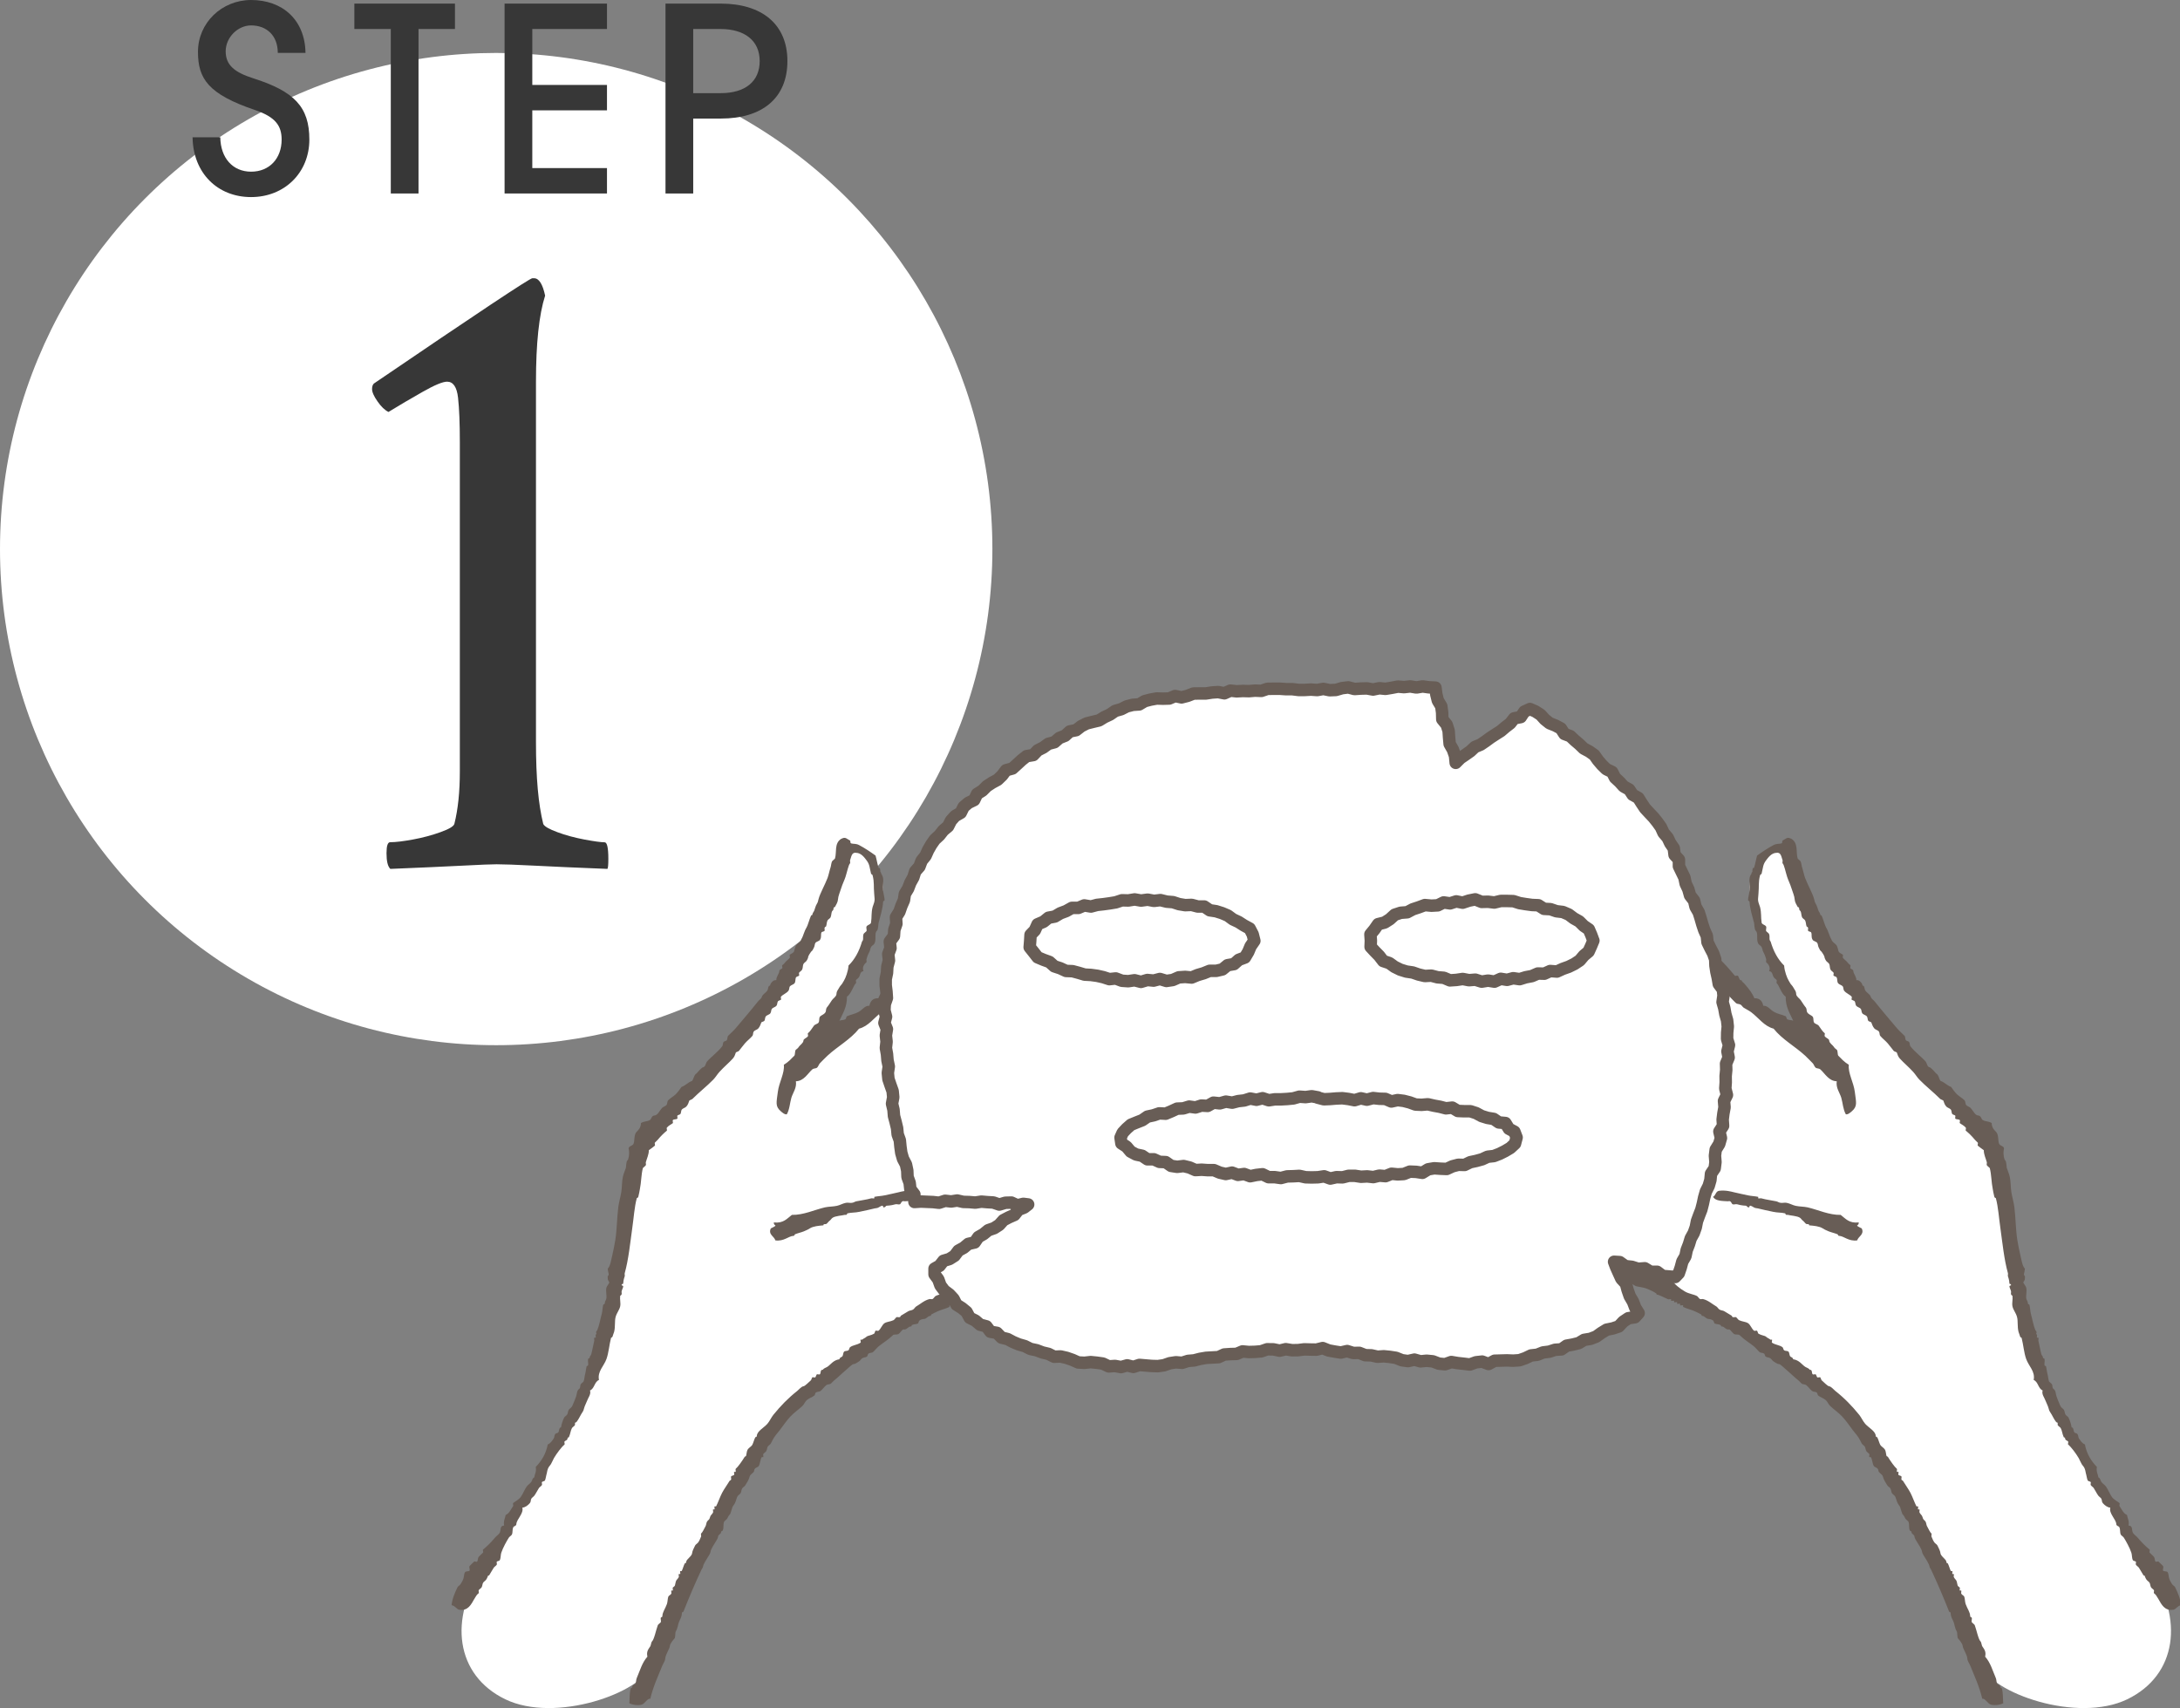 <?xml version="1.0" encoding="UTF-8"?>
<svg id="_レイヤー_2" data-name="レイヤー 2" xmlns="http://www.w3.org/2000/svg" viewBox="0 0 254.82 199.68">
  <rect x="0" y="0" width="254.82" height="199.68" fill="#808080" stroke="none"/>
  <defs>
    <style>
      .cls-1 {
        fill: none;
        stroke: #685d56;
        stroke-linecap: round;
        stroke-linejoin: round;
        stroke-width: 1.46px;
      }

      .cls-2 {
        fill: #685d56;
      }

      .cls-2, .cls-3 {
        fill-rule: evenodd;
      }

      .cls-2, .cls-3, .cls-4, .cls-5 {
        stroke-width: 0px;
      }

      .cls-3, .cls-5 {
        fill: #fff;
      }

      .cls-4 {
        fill: #373737;
      }
    </style>
  </defs>
  <g id="_7_howto" data-name="7_howto">
    <g>
      <circle class="cls-5" cx="58" cy="64.19" r="58"/>
      <g>
        <g>
          <path class="cls-4" d="m32.47,6.18c0-2.01-1.29-3.21-3.12-3.21-1.56,0-2.97,1.41-2.97,3.03s1.05,2.46,3.21,3.15c4.8,1.53,6.57,3.33,6.57,7.17s-2.88,6.72-6.81,6.72-6.78-2.82-6.84-6.99h3.24c.03,2.4,1.44,4.02,3.6,4.02s3.57-1.56,3.57-3.75c0-1.62-.72-2.64-3.09-3.45-5.49-1.86-6.69-3.66-6.69-6.81,0-3.39,2.79-6.06,6.21-6.06,3.66,0,6.3,2.31,6.36,6.18h-3.24Z"/>
          <path class="cls-4" d="m45.68,22.62V3.39h-4.26V.42h11.76v2.97h-4.26v19.23h-3.24Z"/>
          <path class="cls-4" d="m58.98,22.62V.42h11.97v2.97h-8.73v6.54h8.73v2.97h-8.73v6.75h8.73v2.97h-11.97Z"/>
          <path class="cls-4" d="m77.79,22.62V.42h6.45c4.77,0,7.8,2.37,7.8,6.72s-2.97,6.72-7.77,6.72h-3.24v8.76h-3.24Zm6.45-11.73c2.85,0,4.56-1.35,4.56-3.75s-1.77-3.75-4.59-3.75h-3.18v7.5h3.21Z"/>
        </g>
        <path class="cls-4" d="m45.61,101.56c-.29-.29-.43-.89-.43-1.82,0-.86.14-1.28.43-1.28.64,0,1.53-.11,2.68-.32,1.14-.21,2.21-.5,3.21-.86,1-.36,1.53-.68,1.61-.96.43-1.71.64-3.75.64-6.1v-38.54c0-2.21-.07-3.94-.21-5.19-.14-1.25-.57-1.87-1.28-1.87-.5,0-1.45.39-2.84,1.18-1.39.79-2.73,1.57-4.01,2.36-.43-.21-.86-.62-1.28-1.23-.43-.61-.64-1.09-.64-1.45,0-.28.07-.5.21-.64,12.06-8.21,18.23-12.31,18.52-12.31h.21c.57,0,1,.68,1.29,2.03-.71,2.21-1.07,5.57-1.07,10.06v42.18c0,2.07.07,3.89.21,5.46.14,1.57.36,2.93.64,4.07.14.29.7.61,1.66.96.96.36,2.02.64,3.16.86,1.14.21,1.93.32,2.36.32.28,0,.43.64.43,1.93,0,.71-.04,1.11-.11,1.18-3.57-.14-6.42-.27-8.56-.38-2.14-.11-3.6-.16-4.39-.16-.57,0-1.89.05-3.96.16-2.07.11-4.89.23-8.46.38Z"/>
      </g>
    </g>
    <g>
      <g>
        <path class="cls-3" d="m76.18,194.63c-1.21,3.3-11.27,6.85-17.11,4.03-5.84-2.82-6.64-9.46-2.62-15.3,4.03-5.84,12.88-20.13,14.29-27.18,1.41-7.05,4.23-22.55,4.23-22.55,0,0,14.09-14.29,17.32-19.53,3.22-5.23,7.05-15.3,7.05-15.3,0,0,5.43,1.61,3.42,7.25-2.01,5.64-7.25,15.7-7.25,15.7,0,0,6.85-3.02,9.26-5.84,2.42-2.82,9.46-9.87,9.46-9.87,0,0,17.11-19.53,21.14-14.7,0,0-.2,3.42-3.42,6.24l-3.22,2.82,2.01,1.21s6.85-6.84,10.47-7.85c3.62-1.01,4.83,1.41,4.83,1.41,0,0,2.82-.6,2.21,1.41-.6,2.01-7.85,13.69-7.85,13.69l1.61,3.22s4.23-2.22,4.63-.4c.4,1.81-1.41,4.03-1.41,4.03l-21.14,25.77s-3.83,3.83-5.44,4.63c-1.61.81-13.29,6.85-13.29,6.85,0,0-11.07,7.85-14.29,11.88-3.22,4.03-12.68,22.35-14.9,28.39Z"/>
        <path class="cls-2" d="m136.62,91.29c-.07.2.09.51,0,.7-.04.08-.32.1-.35.18-.12.24-.02.6-.35.7.14.65-.5,1.09-.53,1.58-.01.23-.5.64-.7.88-.58.67-1.4,1.29-1.75,2.28-.88.35-1.45,1.01-1.93,1.76-.67.29-1.3.56-1.76,1.05-.2.22-.28.51-.53.7.04.33-.38.21-.53.35-.06.05.06.3,0,.35-.21.17-.43.38-.7.7-.04.05-.33.13-.35.18-.03.07.05.3,0,.35-.06.06-.3-.06-.35,0-.32.39-.99,1.19-1.76,1.4-.35.39-.42.85-.88,1.23-.1.08.03.16-.18.18-.35.02-.18.34-.35.53-.1.12-.44.07-.53.18-.09.11-.34.48-.35.7,0,.18-.66.5-.88.7-.22.21-.33.52-.53.7-.25.23-.66.29-.88.53-.27.28-.07.6-.53.7-.07.5-.56.29-.88.53-.42.31-.77.94-1.23,1.4-.13.13-.2.24-.35.35-.89.68-1.84,1.92-2.81,2.81.16.8-.29.99-.35,1.58-.22,0-.23.26-.35.35-.12.09-.4.07-.53.18-.11.1-.06.42-.17.53-.14.12-.41.04-.53.18-.14.16-.06.32-.18.53-.07.12-.28.24-.35.35-.14.21-.35.5-.53.7-.35.41-.66,1.09-1.4,1.05.07-.37-.48-.26-.7-.53-.09-.11.06-.39-.18-.35-.17-.99.63-1.01,1.05-1.4.04-.72.6-.92.7-1.58.7-.41,1.24-.98,1.58-1.76.27-.25.68-.37,1.05-.53-.04-.84,1.05-.88,1.23-1.58.1-.39.18-.3.35-.53.17-.23.56-.3.35-.7.68-.2.9-.86,1.58-1.05-.09-.91.76-.88,1.23-1.23.09-.52.59-.86.88-1.23.05-.06-.06-.3,0-.35.09-.07.45-.09.53-.18.05-.06-.06-.3,0-.35.26-.21.5-.41.88-.7.3-.23.82-.75,1.4-.88,0-.67.7-.77,1.05-1.05.37-.3.72-.57,1.05-.88.15-.14.19-.54.35-.7.1-.1.23-.1.35-.18.27-.17.76-.93,1.4-.88-.08-.55.44-.49.7-.7.26,0,.08-.36.18-.53.06-.11.27-.09.35-.18.28-.29.79-.45,1.05-.88.06-.09.1-.26.18-.35.05-.06.3.06.35,0,.12-.15.05-.39.18-.53.13-.14.51-.19.53-.53.01-.24.51-.29.7-.53.12-.15.05-.39.18-.53.14-.15.76-.41.53-1.05.37-.05.82-.43,1.05-.7.05-.06-.06-.3,0-.35.21-.17.32-.2.53-.53.2-.31.47-.81.7-1.4.03-.07.17,0,.18-.18,0-.05-.02-.13,0-.18.07-.17.27-.34.18-.88-.87-.39-1.57.07-2.28.35-.11.04-.25.11-.35.18-.17.11-.28.11-.53.18-.25.06-.6.76-1.23.53-.64.77-1.62.98-2.46,1.58-.14.1-.18.24-.35.35-.28.17-.7.54-1.05.88-.14.13-.19.51-.53.53-.15,0-.62.49-.88.7-.61.5-1.42,1.1-2.11,1.76-.37.35-.55.72-1.05,1.05-.1.06.03.16-.18.18-.19.01-.23.42-.35.53-.14.12-.4.04-.53.18-.13.14-.05.36-.18.53-.08.1-.26.09-.35.18-.41.41-.79.84-1.23,1.23-.47.41-.96.79-1.4,1.23-.44.44-.78.98-1.23,1.4-.12.11-.4.08-.53.18-.25.19-.56.72-.88,1.05-.22.24-.49.45-.7.7-1.6,1.91-3.88,3.9-5.79,5.79-.08.92-.75,1.24-.88,2.11-.75.29-1.01,1.01-1.58,1.58-.18.18-.4.42-.53.53-.16.12-.32.06-.53.17-.12.07-.25.28-.35.35-.29.18-.62.34-.88.53-.87.65-1.52,1.64-2.63,1.93-1.01,1.27-2.5,2.06-3.69,3.16-.29.27-.59.59-.88.88-.13.13-.2.41-.35.53-.12.09-.41.07-.53.18-.57.51-.99,1.37-1.93,1.4.12.77-.35,1.33-.53,1.93-.18.62-.2,1.34-.53,1.93-.24.06-.55-.22-.7-.35-.68-.59-.51-1.02-.35-2.28.14-1.12.81-2.18.7-3.16.25-.16.48-.32.7-.53.18-.17.34-.36.53-.53.11-.15.04-.59.18-.7.17-.14.23-.16.35-.35.12-.19.51-.42.53-.7.01-.25.33-.27.53-.53.05-.06-.06-.3,0-.35.27-.22.41-.48.7-.88.11-.15.43-.21.53-.35.14-.2.03-.5.17-.7.14-.19.68-.31.7-.7.02-.39.14-.37.35-.7.12-.19.23-.33.35-.53.12-.19.51-.42.53-.7.01-.23.07-.37.18-.53.13-.2.2-.37.35-.53.15-.15.23-.34.35-.53.18-.29.49-1.08.53-1.76.74-.72,1.25-1.68,1.58-2.81.23-.23.05-.5.18-.88.03-.09.33-.29.35-.35.04-.14-.07-.4,0-.53.12-.21.56-.23.53-.53.09-.53,0-1.05.18-1.75.04-.15.12-.3.18-.53.08-.34.06-.34,0-1.05-.08-.85.03-1.27-.18-2.11-.03-.13-.17-.14-.18-.18-.19-.78-.16-1.1-.53-1.58-.21-.27-.61-.88-1.23-.88-.53-.09-.56.53-.7.88-.02.06.05.31,0,.35-.18.15-.35,1.03-.53,1.58-.13.41-.34.79-.53,1.4-.12.39-.33.86-.35,1.23-.02.33-.21.62-.35.88-.05.09-.17-.02-.17.18-.02.29-.1.19-.18.35-.09.19-.06.44-.17.7-.05.11-.31.26-.35.35-.12.25-.08.43-.17.7-.01.04-.14.04-.18.17-.02.1.04.26,0,.35-.04.08-.32.11-.35.17-.14.3.04.5-.18.88-.08.15-.43.21-.53.35-.11.16-.08.37-.17.53-.07.12-.1.23-.18.35-.05.08-.15.13-.17.17-.09.15-.34.45-.35.7,0,.05-.13.29-.17.35-.07.11-.3.25-.35.35-.13.23-.05.46-.18.7-.06.12-.29.25-.35.35-.04.06.05.31,0,.35-.05.04-.33.13-.35.18-.12.22-.03.5-.18.7-.11.15-.41.21-.53.35-.11.13-.06.38-.18.53-.23.3-.67.44-.88.7-.05.06.06.3,0,.35-.05.04-.32.12-.35.18-.11.19-.05.37-.18.53-.12.15-.41.2-.53.35-.1.13-.06.38-.18.53-.11.15-.42.21-.53.35-.12.17-.06.38-.17.53-.04.06-.33.13-.35.18-.11.24-.12.42-.35.7-.11.14-.42.21-.53.35-.12.17-.05.38-.17.53-.26.31-.61.56-.88.88-.25.29-.45.58-.7.88-.04.05-.33.13-.35.18-.1.23-.11.43-.35.7-.44.49-1.03.97-1.58,1.58-.26.29-.44.61-.7.88-.76.78-1.63,1.45-2.46,2.28-.04.04-.33.14-.35.18-.1.23-.11.43-.35.7-.13.14-.41.2-.53.35-.1.12-.06.39-.17.53-.04.05-.33.13-.35.18-.03.07.05.3,0,.35-.13.12-.41.04-.53.18-.05.06.06.3,0,.35-.16.13-.49.27-.7.53-.05.06.06.3,0,.35-.32.26-.69.61-1.05,1.05-.1.13-.26.24-.35.35-.05.06.06.3,0,.35-.19.15-.39.32-.7.53.01.49-.25,1.01-.35,1.4-.03.1.04.25,0,.35-.03.08-.34.3-.35.35-.2.77-.18,1.65-.35,2.46-.08.39-.05.36-.18.88-.03.14-.16.13-.18.17-.28,1.05-.35,2.26-.53,3.51-.24,1.71-.43,3.65-.88,5.26-.03.11.03.24,0,.35-.05.2-.14.33-.18.88,0,.01-.21.02-.18.18,0,.04.21,0,.18.17-.02.14-.13.31-.18.53-.03.11.03.24,0,.35-.03.11-.18.18-.17.18-.06.44.08.83,0,1.23-.09.43-.4.76-.53,1.23-.14.49-.02,1.13-.18,1.76-.04.15-.12.3-.18.53-.03.13-.17.14-.18.17-.21.82-.27,1.72-.53,2.46-.3.85-1.08,1.46-.88,2.46-.54.22-.52,1.01-1.05,1.23.15.43-.21.83-.35,1.23-.09.25-.27.56-.35.88-.08.34-.15.35-.35.7-.15.26-.28.56-.53.88-.08.1-.16-.03-.18.18,0,.04.02.14,0,.18-.06.11-.3.25-.35.35-.18.34-.15.58-.35,1.05-.03.08-.16-.01-.17.17-.01.23-.26.22-.35.35-.05.06.06.3,0,.35-.36.3-.91,1.04-1.23,1.58-.11.2-.23.5-.35.7-.12.2-.26.3-.35.53-.11.27-.11.5-.18.7-.05.14-.08.5-.18.7-.04.08-.32.11-.35.18-.04.09.05.26,0,.35-.07.12-.28.24-.35.35-.2.31-.34.62-.53.88-.07.1-.3.26-.35.35-.11.2-.04.37-.18.53-.23.27-.56.51-.88.53.19.68-.67,1.35-.7,1.93-.01.23-.29.22-.35.35-.15.3-.04.62-.18.88-.06.11-.26.21-.35.35-.24.38-.68,1.16-.88,1.76-.09.26-.04.6-.18.88-.04.08-.32.11-.35.17-.04.09.05.26,0,.35-.07.12-.28.24-.35.35-.17.26-.37.63-.53.88-.07.1-.16-.03-.18.17,0,.05-.14.29-.18.35-.08.11-.29.25-.35.35-.1.16-.07.33-.17.53-.06.12-.29.25-.35.35-.04.06.05.31,0,.35-.24.19-.3.31-.53.7-.34.58-.7,1.41-1.76,1.23-.28-.05-.44-.44-.88-.53.08-.78.38-1.45.7-2.11.05-.11.27-.21.35-.35.11-.2.27-.4.35-.7.06-.22.05-.51.17-.7.08-.12.47-.08.53-.17.07-.12-.09-.42,0-.53.11-.15.4-.38.53-.53.05-.06.3.06.35,0,.12-.14.07-.38.17-.53.14-.18.42-.4.53-.53.05-.06-.06-.3,0-.35.44-.36.92-.82,1.4-1.4.12-.15.41-.35.53-.53.21-.32-.03-.85.53-.88-.1-.57.12-.82.18-1.23.45-.21.59-.64.88-1.05.04-.06-.06-.3,0-.35.19-.16.65-.39.88-.7.26-.36.43-.85.7-1.23.15-.21.39-.34.53-.53.12-.16.13-.46.35-.53.06-.41.28-.66.18-1.23.66-.69,1.19-1.5,1.4-2.63.34-.14.5-.42.7-.7.09-.13.06-.38.18-.53.05-.07.31-.11.35-.17.11-.19.08-.35.18-.53.05-.09.16.02.17-.18.01-.19.19-.76.35-1.05.06-.12.26-.19.35-.35.08-.14.07-.35.17-.53.08-.13.27-.24.35-.35.09-.12.11-.21.17-.35.12-.26.26-.62.35-.88.1-.27.06-.66.35-.88.18-.1.08-.34.18-.53.05-.09.32-.28.35-.35.08-.22.1-.58.18-.88.08-.3.09-.58.17-.88.01-.05.17-.01.18-.18.01-.21-.06-.51,0-.7.02-.06.17,0,.18-.18,0-.11.14-.21.18-.35.15-.55.22-1.07.35-1.58.01-.06-.04-.32,0-.35.02-.02.17.02.17,0,.03-.06-.05-.31,0-.35.24-.2-.15-.18.18-.53.25-.6.34-1.24.53-1.93.08-.3.08-.71.17-1.05.01-.05.17-.01.18-.18.02-.28.13-.3.18-.53.07-.33-.08-.86,0-1.23.06-.29.33-.49.35-.7,0,.03-.18-.24-.18-.35,0-.05-.03-.33,0-.35.23-.19.01-.39,0-.88.29-.28.38-.95.53-1.58.13-.58.25-1.14.35-1.76.19-1.19.19-2.59.35-3.86.07-.56.26-1.18.35-1.75.09-.59.06-1.2.18-1.76.08-.38.22-.66.35-1.05.04-.11.03-.76.18-.88.13-.11.26-.65.18-1.23-.17-.48.38-.42.53-.7.16-.32.04-1.07.35-1.4.16-.17.52-.45.53-1.05.36-.22.73-.16,1.05-.35.17-.1.17-.51.53-.53.37-.02.57-.54.88-.88.13-.14.41-.2.53-.35.09-.11.07-.41.17-.53.24-.26.63-.46.88-.7.25-.25.51-.59.7-.88.48-.16.75-.54,1.23-.7.21-.26.22-.72.53-.88.21-.26.44-.5.7-.7.37-.04.34-.48.53-.7.47-.54,1.21-1.06,1.76-1.76.12-.15.05-.39.18-.53.07-.08.29-.1.35-.18.12-.16.05-.39.17-.53.2-.21.58-.53.88-.88.75-.89,1.78-2.09,2.63-3.16.11-.14.24-.2.35-.35.08-.11.09-.24.18-.35.14-.18.38-.32.53-.53.11-.15.09-.38.18-.53.05-.09.16.02.18-.17,0-.1.33-.61.7-.53-.02-.41.34-.75.35-1.05.01-.23.27-.22.35-.35.04-.06-.06-.31,0-.35.17-.14.22-.17.35-.35.13-.17.39-.33.53-.53.04-.06-.06-.3,0-.35.14-.12.51-.2.53-.53,0-.01.13-.46.18-.53.13-.2.38-.33.53-.53.08-.11.09-.22.18-.35.12-.19.28-.84.53-1.23.14-.21.33-.96.53-1.4.04-.08.16.01.17-.18,0-.08.13-.26.18-.35.1-.22.16-.58.35-.88.11-.17.11-.28.18-.53.16-.63.76-1.69,1.05-2.46.13-.35.23-.88.35-1.23.06-.16.07-.47.17-.7.04-.09.33-.29.35-.35.22-.73-.1-1.75.7-2.28.54-.28.58-.06,1.05.18.11.06-.04.29.18.35.23.06.54,0,.88.18.7.37,1.36.82,1.93,1.23.13.44.2.95.35,1.4.02.06.17,0,.18.18.03.5.27.63.35,1.05.07.38-.04.89,0,1.4.02.37.2.92.17,1.23,0-.01-.17.06-.17.18-.04.78-.31,1.6-.53,2.46-.02.1-.04.77-.18.88-.36.29,0,1.12-.35,1.58-.12.15-.25.15-.35.35-.11.2-.08.35-.18.53-.13.26-.22.41-.35.88-.02.06.04.32,0,.35-.13.11-.57.51-.35,1.05-.41.04-.35.42-.53.7-.1.16-.26.22-.35.35-.04.06.06.3,0,.35-.28.23-.55,1.26-1.05,1.58.01,1.24-.5,1.96-.88,2.81.24-.11.46-.04.7-.17.07-.04.11-.32.17-.35.44-.2.89-.24,1.4-.53.42-.23.7-.73,1.23-.7.11-.53.39-.9,1.05-.88.18-.52.64-1.1,1.05-1.58.11-.13.21-.24.35-.35.1-.08-.03-.16.17-.17.19-.01.23-.43.35-.53.06-.05.3.06.35,0,.26-.31.81-.97,1.23-1.4,1.12-1.15,2.4-2.42,3.69-3.69.39-.39.84-.8,1.23-1.23.57-.63.94-1.57,1.93-1.93.27-.19.31-.47.53-.7.19-.21.5-.33.7-.53.41-.41.8-.84,1.23-1.23.14-.13.19-.51.53-.53.29-.02.36-.51.7-.53.29-.02.73-1.03,1.23-1.05.42-.02.73-1.04,1.05-1.4.34-.38,1.02-.55,1.4-1.05.08-.1.08-.43.18-.53.5-.5,1.29-.84,1.58-1.58.51.05.54-.4,1.05-.35.23-.49.68-.66,1.05-1.05.09-.1.16.03.17-.18,0,.02.15-.5.18-.53.05-.06.3.06.35,0,.17-.21.2-.32.53-.53.08-.05.13-.15.18-.18.14-.08.36-.07.53-.18.07-.04.12-.32.17-.35.09-.04.26.05.35,0,.12-.07.24-.28.35-.35.06-.04.31.06.35,0,.13-.16.27-.49.53-.7.06-.05.3.06.35,0,.15-.19.32-.39.53-.7.46.02.8-.19,1.23-.35.17-.06.46-.07.7-.18.08-.04.29-.33.35-.35.13-.04.92.16,1.05,0,.11-.14.46-.23.88-.35.18-.05.33.03.35-.18.12.17.71-.03.88.18.26.32.19-.22.88,0,.05.02.25.29.35.35.24.15.67.33,1.05.53Z"/>
        <path class="cls-2" d="m140.3,109.19c.31-.16.61-.33.53-.88.25-.08-.02-.15,0-.35-.21-.03-.15-.32-.18-.53.17-.16.5-.48.53-.88,0-.08-.04-.28,0-.35.04-.07.32-.11.35-.18.04-.08-.06-.28,0-.35.19-.24.48-.35.7-.7.12-.19.23-.33.35-.53.06-.1.13-.11.18-.18.14-.21.04-.49.18-.7.15-.22.62-.53.88-.88.1-.14.51-.46.53-.7.01-.23.34-.28.35-.53,0-.12.21-.52.35-.53.22-.01.08-.23.17-.35.04-.06.33-.12.35-.18.11-.26.07-.43.18-.7.08-.2.23-.34.35-.53.12-.19.59-.82.52-1.4.38.02.55-.46.7-.7.12-.2.47-.5.35-.88-.15-.34-.46.15-.53.18-.06.03-.31-.05-.35,0-.02.02.02.16,0,.18-.06.03-.31-.05-.35,0-.02.02.02.16,0,.18-.06.04-.31-.05-.35,0-.12.14-.21.51-.53.53-.27.01-.51.47-.88.7-.06.04-.3-.06-.35,0-.31.38-.99.83-1.23,1.4-.26.11-.33-.25-.53-.18-.09.03-.11.32-.18.35-.17.08-.43.34-.7.35-.23.01-.27.28-.53.53-.22.22-.76.79-.88,1.23-.44-.02-.54-.33-.88,0-.28.08-.15.55-.7.35.01-.6.12-1.06.35-1.4.06-.09.09-.44.18-.53.05-.05.32.05.35,0,.11-.19.07-.36.18-.53.07-.11.29-.25.35-.35.15-.25.32-.54.35-.88.26-.21,1.02-.35,1.05-.88,0-.05.3-.31.35-.35.1-.09.46-.17.7-.35.24-.18.46-.52.7-.7.12-.08.22-.09.35-.18.11-.07.31-.38.53-.53.16-.11.37-.08.53-.18.04-.02.11-.13.18-.18.09-.06.21,0,.18-.18-.1-1.16-1.32-.72-2.11-.7-.05,0-.33-.03-.35,0-.19.23-.15-.09-.53,0-.09.02-.2.18-.18.18-.52.04-1.05-.09-1.4,0-.28.07-.38.16-.7.35-.09.05.02.16-.18.18-.23.01-.37.08-.53.18-1.1.69-2.1,1.63-2.63,2.28-.17.24-.47.35-.7.53-.14.11-.17.24-.35.35-.1.06-.25.1-.35.18-.42.33-.74.98-1.4,1.05-.07-.4-.96.03-.88-.53-.15-.18-.15-.34,0-.53.05-.06.3.05.35,0,.06-.06-.06-.29,0-.35.18-.21.51-.5.7-.7.18-.19.46-.47.7-.7.23-.22.56-.62.7-.7.12-.08.39.06.53,0,.15-.07.14-.55.7-.35-.26-.59.42-.31.7-.53.35-.26.26-.55.88-.7.21-.05.19-.45.35-.53.22-.11.72.1.88-.18.36-.06.44-.5.7-.7.16-.12.32-.07.53-.18.09-.05.27-.32.35-.35.15-.06.65.12,1.05,0,.05-.01.01-.17.18-.18.14,0,.19-.15.35-.18.67-.09,1.64-.09,2.11,0,.02,0,.03.17.18.18.33.02.63,0,.88.18.06.04.12.33.18.35.08.04.28-.06.35,0,.49.38.76,1.17,1.05,1.58.78.04,1.28.36,2.11.35,0,.3.13.45.35.53-.18.18.18.87.18.88-.01,0-.17-.01-.18,0-.04.32-.08.78-.17,1.05-.02.07-.17,0-.18.18,0,.15-.2.46-.35.7-.12.19-.23.33-.35.53-.05.08-.15.68-.35.88.16.46-.5.48-.53.88-.02.31-.62,1.16-.88,1.58-.11.18-.2.53-.35.7-.12.14-.43.21-.53.35-.14.22-.06.46-.18.7-.04.09-.16-.02-.18.18,0,.14-.2.17-.18.35-.26.55-.95.69-.88,1.58-.53.2-.76.67-1.05,1.05-.14.19-.4.32-.53.53-.13.21-.03.5-.18.7-.13.19-.35.32-.53.53-.15.18-.4.34-.53.53-.29.41-.28.9-.7,1.23l-.7-1.05Z"/>
        <path class="cls-2" d="m142.06,112.52c.34.03.5-.06.7-.17.1-.06.26-.31.35-.35.09-.04.25.02.35,0,.17-.04.38-.29.7-.35.72-.13,1.44.19,2.11,0,.02.5.75.3.7.88.25.04.06.52.35.53.25-.01.5-.03.53.18,0,.54.06,1.16-.18,1.58-.18.31-.47.3-.7.7-.06.1-.09.42-.18.53-.4.47-1.08.81-1.4,1.23-.05.06.06.3,0,.35-.02.02-.16-.02-.18,0-.03.06.05.31,0,.35-.12.1-.33.24-.53.53-.08.12-.09.23-.18.35-.08.12-.32.43-.53.7-.13.18-.22.37-.35.53-.04.05-.33.13-.35.17-.04.08.06.28,0,.35-.25.31-.52.49-.88.88-.37.39-.87.65-1.23,1.05-.05.06.06.3,0,.35-.19.15-.39.32-.7.53.03.67-.44.85-.53,1.41-.54.16-.47.93-1.23.88.02.55-.58.84-.88,1.23-.1.13-.06.39-.17.53-.19.23-.49.47-.7.7-.2.21-.21.32-.53.53-.09.06-.21,0-.17.17-.46.49-.81,1.06-1.23,1.58-.19.24-.51.44-.7.7-.21.28-.39.54-.53.88-.37.22-.68.49-1.05.7-.2.81-.91,1.33-1.4,1.93-.48.58-.9,1.2-1.4,1.76-.28.3-.59.58-.88.88-.13.14-.41.21-.53.35-.12.15-.05.39-.18.53-.5.56-.95,1.16-1.58,1.58-.05.31.49.88,0,1.05.07.23-.17.46-.35.7-.04.06-.33.12-.35.18-.03.07.05.3,0,.35-.05.05-.3-.06-.35,0-.16.19-.44.42-.7.7-.2.21-.17.49-.35.7-.32.37-.93.79-1.4,1.23-.17,1.12-1.11,1.46-1.4,2.46-.06.19-.39.06-.53.18-.11.09-.08.45-.18.53-.06.05-.3-.06-.35,0-.02.02.02.16,0,.18-.06.03-.31-.05-.35,0-.14.17-.15.22-.35.35-.19.12-.33.23-.53.35-.06.04-.16.17-.18.18-.24.12-.47.04-.7.18-.09.05.02.16-.18.18-.23.01-.22.28-.35.35-.23.13-.46.05-.7.18-.09.05.02.17-.18.18-.15,0-.47.2-.7.35-.19.12-.88.14-1.4.35-.33.14-.69.29-1.05.53-.1.06.03.16-.18.17-.16,0-.89.39-1.23.53-.06.03-.31-.05-.35,0-.02.02.02.17,0,.18-.06.03-.31-.05-.35,0-.02.02.02.16,0,.17-.06.03-.31-.05-.35,0-.02.02.02.16,0,.18-.06.03-.31-.05-.35,0-.02.02.02.16,0,.18-.06.03-.31-.05-.35,0-.02.02.02.16,0,.18-.49.24-.96.31-1.41.53-.23.11-.48.22-.7.35-.09.06.02.16-.17.18-.25.01-.38.33-.7.35-.24.01-.37.08-.53.18-.07.04-.12.32-.17.35-.25.11-.45.05-.7.18-.09.04.02.17-.18.17-.25.01-.38.33-.7.35-.04,0-.14-.02-.17,0-.13.07-.39.46-.53.53-.27.13-.53-.03-.7.18-.47.47-1.08.83-1.58,1.23-.25.2-.48.51-.7.7-.14.12-.37.06-.53.18-.09.06-.09.29-.18.35-.16.11-.33.07-.53.18-.12.06-.25.29-.35.35-.16.09-.44.34-.7.35-.14,0-.62.48-.88.7-.44.36-.87.81-1.4,1.23-.13.1-.24.26-.35.35-.14.1-.37.06-.53.17-.24.18-.45.52-.7.7-.13.1-.38.06-.53.17-.09.07-.09.28-.17.35-.27.21-.64.32-.88.53-.23.2-.31.5-.53.7-.44.41-1,.8-1.4,1.23-.45.48-.86,1.09-1.23,1.58-.34.45-.59.66-.88,1.23-.06.12-.1.23-.18.35-.07.12-.29.25-.35.35-.09.15-.07.34-.18.53-.06.11-.29.25-.35.35-.03.06.05.31,0,.35-.02.02-.16-.02-.18,0-.18.32-.17.76-.35,1.05-.1.16-.51.17-.53.53-.02.29-.44.37-.53.7-.08.34-.27.64-.53,1.05-.09.15-.25.16-.35.35-.11.21-.07.35-.17.53-.08.13-.27.24-.35.35-.13.18-.17.56-.35.88-.17.3-.23.22-.35.7,0,0-.16.52-.18.53-.17.14-.23.32-.35.53-.07.11-.32.28-.35.35-.15.37,0,.71-.18,1.05-.04.09-.16-.02-.18.18-.01.23-.34.27-.35.53,0,.15-.2.46-.35.7-.05.09-.51.77-.53,1.05,0,.15-.2.47-.35.7-.05.09-.51.77-.53,1.05,0,.08-.13.26-.18.35-.74,1.58-1.45,3.24-2.11,4.91-.03.07-.17,0-.18.18-.02.49-.2.65-.35,1.05-.12.32-.13.7-.35,1.05-.12.19-.02.72-.18.88-.05.05-.51.55-.53.88-.01.26-.5.99-.53,1.4-.02.36-.23.58-.35.88-.45,1.12-1.08,2.46-1.4,3.86-.39-.05-.61.6-1.05.7-.43.1-.98.04-1.4-.17.05-.62,0-1.23.17-1.76.02-.06.17,0,.18-.18.01-.23.27-.22.35-.35.13-.24.06-.45.18-.7.37-.85.6-1.75,1.23-2.46-.13-.59.09-.84.35-1.23.04-.06.11-.48.17-.53.27-.22.49-1.38.7-1.93.04-.09.33-.29.35-.35.05-.16-.06-.37,0-.53.03-.07.17,0,.18-.18.02-.48.32-.82.53-1.4.09-.25.08-.66.17-.88.05-.12.27-.18.35-.35.03-.06-.05-.31,0-.35.02-.02.16.02.17,0,.04-.06-.05-.31,0-.35.33-.27.2-.1.35-.7.05-.21.26-.32.35-.53.03-.06-.05-.31,0-.35.02-.02.16.02.17,0,.03-.06-.05-.31,0-.35.02-.02.16.02.17,0,.13-.25.22-.63.35-.88.05-.09.16.02.17-.18.02-.34.68-.66.7-1.05,0-.16.21-.63.35-.88.07-.13.27-.24.35-.35.12-.16.23-.4.35-.7.02-.06-.05-.31,0-.35.15-.12.3-.45.53-.88.06-.11.08-.4.17-.53.17-.23.25-.14.35-.53.05-.21.26-.32.35-.53.03-.06-.05-.31,0-.35.02-.02.16.02.17,0,.03-.06-.05-.31,0-.35.02-.02.17.02.18,0,.26-.52.44-1.07.7-1.58.24-.46.6-.94.88-1.41.06-.09.13,0,.18-.17.02-.09-.05-.27,0-.35.05-.08.31-.1.35-.18.04-.06-.05-.31,0-.35.02-.02.17.02.18,0,.03-.06-.05-.31,0-.35.27-.22.75-.91,1.05-1.4.06-.09.13,0,.18-.17.06-.23.05-.5.18-.7.11-.18.43-.35.53-.53.12-.22.22-.64.35-.88.05-.09.16.02.18-.17.03-.56.8-.93,1.23-1.41.27-.31.46-.75.7-1.05.87-1.07,1.71-1.94,2.81-2.81.13-.1.49-.52.7-.53.19-.01.62-.48.88-.7.05-.04.13-.33.17-.35.08-.04.29.06.35,0,.05-.04.13-.33.18-.35.07-.03.3.05.35,0,.15-.15.01-.57.35-.53.11-.19.34-.23.53-.35.36-.23.69-.79,1.41-.88,0-.22.26-.23.35-.35.08-.11.08-.42.18-.53.14-.14.36-.05.53-.18.09-.07.09-.28.18-.35.34-.26.81-.25,1.23-.53.06-.04-.05-.31,0-.35.04-.03.14.03.17,0,.18-.14.37-.2.53-.35.14-.13.52-.14.88-.35.07-.04.11-.32.17-.35.08-.04.28.06.35,0,.27-.21.41-.69.7-.88.29-.18.66-.17,1.05-.35.11-.05.27-.31.35-.35.1-.04.25.03.35,0,.19-.05.07-.12.17-.18.28-.15.6-.38.88-.53.15-.08.34-.07.53-.18.12-.06.25-.29.35-.35.48-.27.94-.72,1.58-.88.1-.02.26.04.35,0,.12-.05.25-.3.35-.35.37-.2.96-.26,1.41-.53.63-.37,1.19-.8,1.58-1.4.43.18.71-.33,1.05-.35.23-.01.22-.28.35-.35.06-.03.31.05.35,0,.02-.02-.02-.16,0-.18.06-.03.31.05.35,0,.02-.02-.02-.17,0-.17.3-.13.64-.05.88-.18.09-.05-.02-.16.17-.18.02,0,.45-.13.53-.17.16-.1.33-.4.53-.53.4-.26.82-.47,1.23-.7-.05-.33.58-.03.7-.18.08-.1.23-.34.53-.53.37-.24.74-.46,1.05-.7.54-.42.87-.77,1.4-1.23.04-.03.34-.14.35-.17.03-.07-.05-.3,0-.35.13-.13.51-.12.53-.35.02-.4,1.04-1.02,1.4-1.4.05-.06-.06-.3,0-.35.04-.03.14.03.18,0,.11-.09.24-.48.35-.53.07-.03.29.05.35,0,.15-.14.2-.38.35-.53.39-.37,1.07-.73,1.58-1.23.06-.05-.06-.3,0-.35.04-.03.14.03.18,0,.1-.08.48-.25.53-.35.04-.08-.06-.28,0-.35.12-.15.41-.2.53-.35.05-.06-.06-.3,0-.35.06-.05.31-.11.35-.18.04-.06-.06-.3,0-.35.06-.05.31-.12.35-.18.04-.06-.06-.3,0-.35.07-.05.3-.11.35-.18.26-.36.43-.89.7-1.23.04-.06.3.06.35,0,.03-.04-.03-.14,0-.18.15-.19.16-.38.35-.53.12-.1.08-.05.18-.17.53-.68,1.1-1.31,1.4-2.11.54.13.34-.48.88-.35.18-.81.9-1.09,1.05-1.93.22,0,.23-.25.35-.35.06-.06.29.06.35,0,.06-.06-.06-.29,0-.35.22-.25.48-.46.7-.7.2-.23.52-.47.7-.7.18-.23.34-.48.53-.7.09-.11.28-.25.35-.35.07-.1.13,0,.18-.17.02-.08-.05-.29,0-.35.18-.24.53-.28.7-.53.16-.23.39-.62.53-.88.04-.08.13-.01.18-.18.08-.33,0-.49.18-.7.22-.02.23-.23.35-.35.12-.13.23-.21.35-.35.21-.24.32-.46.53-.7.38-.44.87-.79,1.23-1.23.12-.14.05-.39.17-.53.07-.08.29-.1.35-.18.12-.16.05-.39.18-.53.07-.07.29-.1.35-.18.1-.13.06-.38.18-.53.06-.08.3-.1.35-.18.11-.17.09-.36.18-.53.04-.08.24-.16.18-.35.06-.19.39-.06.53-.18.14-.12.05-.39.17-.53.21-.22.56-.33.7-.53.11-.15.09-.37.17-.53.05-.09.17.02.18-.18.02-.29.56-.37.35-1.05.35.05.39-.19.53-.35.09-.11.28-.25.35-.35.04-.06-.06-.3,0-.35.19-.15.42-.29.53-.7-.08-.19-.57-.14-1.05,0-.57.17-2.03.32-2.63.88-.06.05.06.3,0,.35-.14.11-.37.06-.53.17-.19.15-.34.39-.53.53-.27.19-.55.21-.7.35-.06.06.06.29,0,.35-.06.05-.3-.06-.35,0-.26.33-.46.62-.35,1.05-.74.14-1.17.58-1.58,1.05-.15.23-.5.37-.7.53-.15.11-.17.24-.35.35-.27.17-.41.34-.7.7-.2.25-.38.56-.7.88-.13.12-.24.21-.35.35-.14.17-.21.35-.35.53-.09.12-.27.24-.35.35-.19.26-.32.64-.53.88-.5.56-1.25,1.03-1.75,1.58-.55.59-1,1.21-1.41,1.93-.71.34-1.27.83-1.93,1.23-.36.05-.17.65-.53.7-.14.13-.3.33-.53.53-.41.37-.8.84-1.4,1.23-.1.06.03.17-.18.18-.3.02-.85.73-1.23,1.05-.59.5-1.09.75-1.58,1.41-.1.14-.27.23-.35.35-.33.45-.35.72-.88,1.05-.1.06-.32.39-.53.53-.21.14-.48.04-.7.17-.11.07-.22.26-.35.35-.06.04-.12.33-.18.35-.24.11-.42.12-.7.35-.28.23-.49.42-.7.7-.3,0-.45.13-.53.35-.71-.16-1.16.18-1.58.35-.26.1-.19.02-.35.18-.15.14-.38.21-.53.35-.15.14-.38.21-.53.35-.12.12-.38.23-.88.18.23-.88,1.07-1.15,1.75-1.58.45-.37-.52-.78,0-1.23.26,0,.33-.09.53-.18.28-.12.57-.28.88-.53.33-.27.8-.51,1.23-.88.15-.13.18-.51.53-.53.31-.02,1.18-1.08,1.58-1.4.49-.4.93-.83,1.58-1.05.5-.37.69-.79,1.23-1.23.22-.18.38-.32.7-.53.08-.05.13-.15.17-.18.12-.07.39-.08.53-.17.17-.13.16-.39.35-.53.12-.08.41-.07.53-.18.19-.17.32-.49.53-.7.19-.19.54-.34.7-.53.12-.13.06-.4.18-.53.41-.44,1.3-1.07,1.76-1.76.07-.1.16.03.18-.18.02-.34,1.03-.74,1.05-1.23,0-.18.48-.37.7-.53.37-.27.61-.72,1.05-1.05.15-.12.4-.21.53-.35.31-.35.41-.86.7-1.23.2-.25.61-.45.88-.7.15-.14.2-.39.35-.53.06-.06.29.06.35,0,.06-.06-.06-.29,0-.35.38-.37.77-.79,1.23-1.23.06-.06.29.06.35,0,.06-.06-.06-.3,0-.35.1-.1.22-.1.35-.18.19-.12.8-.55,1.05-.88.09-.12.07-.41.17-.53.37-.4.77-.78,1.23-1.23.12-.12.34-.12.35-.35l1.4-1.05Z"/>
        <path class="cls-2" d="m120.83,121.94c-.11.16.14.76,0,.88-.17.14-.23.15-.35.35-.11.17-.47.44-.7.7-.28.32-.53.6-.88,1.05-.11.14-.22.43-.35.53-.06.05-.3-.06-.35,0-.13.16-.13.26-.35.35-.15.06-.38-.06-.53,0-.08.03.02.19-.18.18-.48-.05-1.01-.45-1.23-1.05.09-.67.68-.84,1.23-1.05.51-.9,1.6-1.21,2.11-2.11.45-.4,1.24-.07,1.58.18Z"/>
        <path class="cls-2" d="m107.48,139.91c-.26.5-1.03.49-1.76.53-.35-.13-.39.29-.53.35-.15.06-.37-.05-.53,0-.16.05-.5.14-1.05.17-.04,0-.17.24-.35.18-.07-.03.02-.21-.18-.18-.07.01-.27.13-.35.18-.22.14-.38.08-.7.18-.17.05-1.04.24-1.58.35-.5.11-.94.07-1.4.18-.03,0-.02.17-.17.18-.05,0-.13-.02-.17,0-.18.07-1.1.11-1.41.35-.13.1-.19.24-.35.35-.1.07-.25.3-.35.35-.14.08-.36-.05-.35.17-.56.05-1.18.1-1.58.35-.22.14-.28.17-.7.35-.32.13-.71.21-1.05.35-.07.03,0,.17-.18.18-.57.03-1.11.67-2.11.53-.11-.46-.87-.68-.53-1.4.02-.03.63-.27.53-.35-.11-.08-.19-.15-.18-.35,1.13.13,1.54-.45,2.11-.88,1.38.02,2.59-.58,3.86-.88.45-.1.94-.08,1.4-.18.35-.07.65-.27,1.05-.35.22-.05.48.03.7,0,.28-.04.3-.13.53-.18.56-.12,1.15-.18,1.75-.35.06-.02.32.04.35,0,.01-.01-.01-.17,0-.17.37-.08.8-.09,1.23-.18.59-.12.94-.21,1.58-.35.37-.09.99-.27,1.76-.18.41.06.39.54.7.7Z"/>
        <polygon class="cls-2" points="139.13 110.13 138.66 110.74 138.5 111.52 137.82 112 137.67 112.79 137.27 113.44 136.89 114.09 136.33 114.64 135.95 115.3 135.71 116.04 135.32 116.7 135.2 117.35 135.85 117.71 136.5 117.38 136.89 116.73 137.35 116.12 137.63 115.4 138.06 114.78 138.56 114.19 138.71 113.4 139.35 112.9 139.58 112.15 139.96 111.5 140.36 110.85 140.41 110.1 139.73 109.66 139.13 110.13"/>
        <polygon class="cls-2" points="136.47 102.29 136.07 102.93 135.54 103.44 134.93 103.88 134.34 104.33 134.04 105.05 133.49 105.55 132.96 106.06 132.45 106.59 132.08 107.24 131.47 107.69 131.15 108.38 130.46 108.75 130.17 109.47 129.4 109.84 129.07 110.59 128.5 111.12 128.16 111.85 127.47 112.3 126.97 112.91 126.78 113.71 126.32 114.31 125.81 114.89 125.41 115.54 125.01 116.19 124.43 116.71 124.11 117.39 123.51 117.82 123.09 118.42 122.62 118.97 122.02 119.4 121.61 120.01 120.89 120.31 120.85 121.12 121.37 121.62 122.01 121.42 122.58 120.95 123.02 120.34 123.55 119.83 124.3 119.52 124.8 118.96 125.12 118.26 125.55 117.63 126.04 117.05 126.62 116.53 127.08 115.92 127.47 115.27 127.94 114.66 128.42 114.11 128.82 113.51 129.02 112.76 129.58 112.28 129.92 111.62 130.41 111.08 131.06 110.69 131.55 110.16 132.03 109.62 132.28 108.87 132.93 108.48 133.5 108.02 133.85 107.36 134.47 107.01 134.83 106.41 135.28 105.9 135.76 105.43 136.27 104.97 136.63 104.38 137.19 103.97 137.47 103.3 137.7 102.66 137.18 102.16 136.47 102.29"/>
      </g>
      <g>
        <path class="cls-3" d="m231.54,194.63c1.21,3.3,11.27,6.85,17.11,4.03,5.84-2.82,6.64-9.46,2.62-15.3-4.03-5.84-12.88-20.13-14.29-27.18-1.41-7.05-4.23-22.55-4.23-22.55,0,0-14.09-14.29-17.32-19.53-3.22-5.23-7.05-15.3-7.05-15.3,0,0-5.43,1.61-3.42,7.25,2.01,5.64,7.25,15.7,7.25,15.7,0,0-6.85-3.02-9.26-5.84-2.42-2.82-9.46-9.87-9.46-9.87,0,0-17.11-19.53-21.14-14.7,0,0,.2,3.42,3.42,6.24l3.22,2.82-2.01,1.21s-6.85-6.84-10.47-7.85c-3.62-1.01-4.83,1.41-4.83,1.41,0,0-2.82-.6-2.21,1.41.6,2.01,7.85,13.69,7.85,13.69l-1.61,3.22s-4.23-2.22-4.63-.4c-.4,1.81,1.41,4.03,1.41,4.03l21.14,25.77s3.83,3.83,5.44,4.63c1.61.81,13.29,6.85,13.29,6.85,0,0,11.07,7.85,14.29,11.88,3.22,4.03,12.68,22.35,14.9,28.39Z"/>
        <path class="cls-2" d="m171.11,91.29c.07.2-.09.51,0,.7.04.08.32.1.35.18.12.24.02.6.35.7-.14.65.5,1.09.53,1.58.01.23.5.64.7.88.58.67,1.4,1.29,1.75,2.28.88.35,1.45,1.01,1.93,1.76.67.29,1.3.56,1.76,1.05.2.22.28.51.53.7-.04.33.38.21.53.35.06.05-.06.3,0,.35.21.17.43.38.7.7.04.05.33.13.35.18.03.07-.05.3,0,.35.06.06.3-.06.35,0,.32.39.99,1.19,1.76,1.4.35.39.42.85.88,1.23.1.08-.03.16.18.18.35.02.18.34.35.53.1.12.44.07.53.18.09.11.34.48.35.7,0,.18.66.5.88.7.22.21.33.52.53.7.25.23.66.29.88.53.27.28.07.6.53.7.07.5.56.29.88.53.42.31.77.94,1.23,1.4.13.13.2.24.35.35.89.68,1.84,1.92,2.81,2.81-.16.8.29.99.35,1.58.22,0,.23.26.35.35.12.09.4.07.53.18.11.1.06.42.17.53.14.12.41.04.53.18.14.16.06.32.18.53.07.12.28.24.35.35.14.21.35.5.53.7.35.41.66,1.09,1.4,1.05-.07-.37.48-.26.7-.53.09-.11-.06-.39.18-.35.17-.99-.63-1.01-1.05-1.4-.04-.72-.6-.92-.7-1.58-.7-.41-1.24-.98-1.58-1.76-.27-.25-.68-.37-1.05-.53.04-.84-1.05-.88-1.23-1.58-.1-.39-.18-.3-.35-.53-.17-.23-.56-.3-.35-.7-.68-.2-.9-.86-1.58-1.05.09-.91-.76-.88-1.23-1.23-.09-.52-.59-.86-.88-1.23-.05-.06.06-.3,0-.35-.09-.07-.45-.09-.53-.18-.05-.06.06-.3,0-.35-.26-.21-.5-.41-.88-.7-.3-.23-.82-.75-1.4-.88,0-.67-.7-.77-1.05-1.05-.37-.3-.72-.57-1.05-.88-.15-.14-.19-.54-.35-.7-.1-.1-.23-.1-.35-.18-.27-.17-.76-.93-1.4-.88.08-.55-.44-.49-.7-.7-.26,0-.08-.36-.18-.53-.06-.11-.27-.09-.35-.18-.28-.29-.79-.45-1.05-.88-.06-.09-.1-.26-.18-.35-.05-.06-.3.06-.35,0-.12-.15-.05-.39-.18-.53-.13-.14-.51-.19-.53-.53-.01-.24-.51-.29-.7-.53-.12-.15-.05-.39-.18-.53-.14-.15-.76-.41-.53-1.05-.37-.05-.82-.43-1.05-.7-.05-.06.06-.3,0-.35-.21-.17-.32-.2-.53-.53-.2-.31-.47-.81-.7-1.4-.03-.07-.17,0-.18-.18,0-.05.02-.13,0-.18-.07-.17-.27-.34-.18-.88.87-.39,1.57.07,2.28.35.11.04.25.11.35.18.17.11.28.11.53.18.25.06.6.76,1.23.53.64.77,1.62.98,2.46,1.58.14.1.18.24.35.35.28.17.7.54,1.05.88.14.13.19.51.53.53.15,0,.62.49.88.7.61.5,1.42,1.1,2.11,1.76.37.35.55.72,1.05,1.05.1.06-.03.16.18.18.19.01.23.42.35.53.14.12.4.04.53.18.13.14.05.36.18.53.08.1.26.09.35.18.41.41.79.84,1.23,1.23.47.41.96.79,1.4,1.23.44.44.78.98,1.23,1.4.12.11.4.08.53.18.25.19.56.72.88,1.05.22.24.49.45.7.7,1.6,1.91,3.88,3.9,5.79,5.79.08.92.75,1.24.88,2.11.75.29,1.01,1.01,1.58,1.58.18.18.4.42.53.53.16.12.32.06.53.17.12.07.25.28.35.35.29.18.62.34.88.53.87.65,1.52,1.64,2.63,1.93,1.01,1.27,2.5,2.06,3.69,3.16.29.27.59.59.88.88.13.13.2.41.35.53.12.09.41.07.53.18.57.51.99,1.37,1.93,1.4-.12.77.35,1.33.53,1.93.18.62.2,1.34.53,1.93.24.06.55-.22.7-.35.68-.59.51-1.02.35-2.28-.14-1.12-.81-2.18-.7-3.16-.25-.16-.48-.32-.7-.53-.18-.17-.34-.36-.53-.53-.11-.15-.04-.59-.18-.7-.17-.14-.23-.16-.35-.35-.12-.19-.51-.42-.53-.7-.01-.25-.33-.27-.53-.53-.05-.06.06-.3,0-.35-.27-.22-.41-.48-.7-.88-.11-.15-.43-.21-.53-.35-.14-.2-.03-.5-.17-.7-.14-.19-.68-.31-.7-.7-.02-.39-.14-.37-.35-.7-.12-.19-.23-.33-.35-.53-.12-.19-.51-.42-.53-.7-.01-.23-.07-.37-.18-.53-.13-.2-.2-.37-.35-.53-.15-.15-.23-.34-.35-.53-.18-.29-.49-1.08-.53-1.76-.74-.72-1.25-1.68-1.58-2.81-.23-.23-.05-.5-.18-.88-.03-.09-.33-.29-.35-.35-.04-.14.07-.4,0-.53-.12-.21-.56-.23-.53-.53-.09-.53,0-1.05-.18-1.75-.04-.15-.12-.3-.18-.53-.08-.34-.06-.34,0-1.05.08-.85-.03-1.27.18-2.11.03-.13.17-.14.18-.18.19-.78.16-1.1.53-1.58.21-.27.61-.88,1.23-.88.53-.09.56.53.7.88.02.06-.05.31,0,.35.18.15.35,1.03.53,1.58.13.41.34.79.53,1.4.12.39.33.86.35,1.23.02.33.21.62.35.88.05.09.17-.02.17.18.02.29.1.19.18.35.09.19.06.44.17.7.05.11.31.26.35.35.12.25.08.43.17.7.01.04.14.04.18.17.02.1-.04.26,0,.35.04.08.32.11.35.17.14.3-.04.5.18.88.08.15.43.21.53.35.11.16.08.37.17.53.07.12.1.23.18.35.05.08.15.13.17.17.09.15.34.45.35.7,0,.05.13.29.17.35.07.11.3.25.35.35.13.23.05.46.18.7.06.12.29.25.35.35.04.06-.05.31,0,.35.05.04.33.13.35.18.12.22.03.5.18.7.11.15.41.21.53.35.11.13.06.38.18.53.23.3.67.44.88.7.05.06-.06.3,0,.35.05.04.32.12.35.18.11.19.05.37.18.53.12.15.41.2.53.35.1.13.06.38.18.53.11.15.42.21.53.35.12.17.06.38.17.53.04.06.33.13.35.18.11.24.12.42.35.7.11.14.42.21.53.35.12.17.05.38.17.53.26.31.61.56.88.88.25.29.45.58.7.88.04.05.33.13.35.18.1.23.11.43.35.7.44.49,1.03.97,1.58,1.58.26.29.44.61.7.88.76.78,1.63,1.45,2.46,2.28.04.04.33.14.35.18.1.23.11.43.35.7.13.14.41.2.53.35.1.12.06.39.17.53.04.05.33.13.35.18.03.07-.05.3,0,.35.13.12.41.04.53.18.05.06-.06.3,0,.35.16.13.49.27.7.53.05.06-.06.3,0,.35.32.26.69.61,1.05,1.05.1.13.26.24.35.35.05.06-.06.3,0,.35.19.15.39.32.7.53-.01.49.25,1.01.35,1.4.03.1-.04.25,0,.35.03.08.34.3.35.35.2.77.18,1.65.35,2.46.08.39.05.36.18.88.03.14.16.13.18.17.28,1.05.35,2.26.53,3.51.24,1.71.43,3.65.88,5.26.03.11-.03.24,0,.35.05.2.14.33.18.88,0,.01.21.02.18.18,0,.04-.21,0-.18.17.02.14.13.31.18.53.03.11-.03.24,0,.35.03.11.18.18.17.18.06.44-.08.83,0,1.23.09.43.4.76.53,1.23.14.49.02,1.13.18,1.76.04.15.12.3.18.53.03.13.17.14.18.17.21.82.27,1.72.53,2.46.3.85,1.08,1.46.88,2.46.54.22.52,1.01,1.05,1.23-.15.43.21.83.35,1.23.09.25.27.56.35.88.08.34.15.35.35.7.15.26.28.56.53.88.08.1.16-.03.18.18,0,.04-.02.14,0,.18.06.11.3.25.35.35.18.34.15.58.35,1.05.03.08.16-.01.17.17.01.23.26.22.35.35.05.06-.06.3,0,.35.36.3.91,1.04,1.23,1.58.11.2.23.5.35.7.12.2.26.3.35.53.11.27.11.5.18.7.05.14.08.5.18.7.04.08.32.11.35.18.04.09-.05.26,0,.35.07.12.28.24.35.35.2.31.34.62.53.88.07.1.3.26.35.35.11.2.04.37.18.53.23.27.56.51.88.53-.19.68.67,1.35.7,1.93.01.23.29.22.35.35.15.3.04.62.18.88.06.11.26.21.35.35.24.38.68,1.16.88,1.76.09.26.04.6.18.88.04.08.32.11.35.17.04.09-.05.26,0,.35.07.12.28.24.35.35.17.26.37.63.53.88.07.1.16-.03.18.17,0,.05.14.29.18.35.08.11.29.25.35.35.1.16.07.33.17.53.06.12.29.25.35.35.04.06-.05.31,0,.35.24.19.3.31.53.7.34.58.7,1.41,1.76,1.23.28-.05.44-.44.88-.53-.08-.78-.38-1.45-.7-2.11-.05-.11-.27-.21-.35-.35-.11-.2-.27-.4-.35-.7-.06-.22-.05-.51-.17-.7-.08-.12-.47-.08-.53-.17-.07-.12.09-.42,0-.53-.11-.15-.4-.38-.53-.53-.05-.06-.3.06-.35,0-.12-.14-.07-.38-.17-.53-.14-.18-.42-.4-.53-.53-.05-.06.06-.3,0-.35-.44-.36-.92-.82-1.4-1.4-.12-.15-.41-.35-.53-.53-.21-.32.03-.85-.53-.88.1-.57-.12-.82-.18-1.23-.45-.21-.59-.64-.88-1.05-.04-.06.06-.3,0-.35-.19-.16-.65-.39-.88-.7-.26-.36-.43-.85-.7-1.23-.15-.21-.39-.34-.53-.53-.12-.16-.13-.46-.35-.53-.06-.41-.28-.66-.18-1.23-.66-.69-1.19-1.5-1.4-2.63-.34-.14-.5-.42-.7-.7-.09-.13-.06-.38-.18-.53-.05-.07-.31-.11-.35-.17-.11-.19-.08-.35-.18-.53-.05-.09-.16.02-.17-.18-.01-.19-.19-.76-.35-1.05-.06-.12-.26-.19-.35-.35-.08-.14-.07-.35-.17-.53-.08-.13-.27-.24-.35-.35-.09-.12-.11-.21-.17-.35-.12-.26-.26-.62-.35-.88-.1-.27-.06-.66-.35-.88-.18-.1-.08-.34-.18-.53-.05-.09-.32-.28-.35-.35-.08-.22-.1-.58-.18-.88-.08-.3-.09-.58-.17-.88-.01-.05-.17-.01-.18-.18-.01-.21.06-.51,0-.7-.02-.06-.17,0-.18-.18,0-.11-.14-.21-.18-.35-.15-.55-.22-1.07-.35-1.58-.01-.06.04-.32,0-.35-.02-.02-.17.02-.17,0-.03-.06.05-.31,0-.35-.24-.2.15-.18-.18-.53-.25-.6-.34-1.24-.53-1.93-.08-.3-.08-.71-.17-1.05-.01-.05-.17-.01-.18-.18-.02-.28-.13-.3-.18-.53-.07-.33.08-.86,0-1.23-.06-.29-.33-.49-.35-.7,0,.03.18-.24.18-.35,0-.05.03-.33,0-.35-.23-.19-.01-.39,0-.88-.29-.28-.38-.95-.53-1.58-.13-.58-.25-1.14-.35-1.76-.19-1.19-.19-2.59-.35-3.86-.07-.56-.26-1.18-.35-1.75-.09-.59-.06-1.2-.18-1.76-.08-.38-.22-.66-.35-1.05-.04-.11-.03-.76-.18-.88-.13-.11-.26-.65-.18-1.23.17-.48-.38-.42-.53-.7-.16-.32-.04-1.07-.35-1.4-.16-.17-.52-.45-.53-1.05-.36-.22-.73-.16-1.05-.35-.17-.1-.17-.51-.53-.53-.37-.02-.57-.54-.88-.88-.13-.14-.41-.2-.53-.35-.09-.11-.07-.41-.17-.53-.24-.26-.63-.46-.88-.7-.25-.25-.51-.59-.7-.88-.48-.16-.75-.54-1.23-.7-.21-.26-.22-.72-.53-.88-.21-.26-.44-.5-.7-.7-.37-.04-.34-.48-.53-.7-.47-.54-1.21-1.06-1.76-1.76-.12-.15-.05-.39-.18-.53-.07-.08-.29-.1-.35-.18-.12-.16-.05-.39-.17-.53-.2-.21-.58-.53-.88-.88-.75-.89-1.78-2.09-2.63-3.16-.11-.14-.24-.2-.35-.35-.08-.11-.09-.24-.18-.35-.14-.18-.38-.32-.53-.53-.11-.15-.09-.38-.18-.53-.05-.09-.16.02-.18-.17,0-.1-.33-.61-.7-.53.02-.41-.34-.75-.35-1.05-.01-.23-.27-.22-.35-.35-.04-.06.06-.31,0-.35-.17-.14-.22-.17-.35-.35-.13-.17-.39-.33-.53-.53-.04-.06.06-.3,0-.35-.14-.12-.51-.2-.53-.53,0-.01-.13-.46-.18-.53-.13-.2-.38-.33-.53-.53-.08-.11-.09-.22-.18-.35-.12-.19-.28-.84-.53-1.23-.14-.21-.33-.96-.53-1.4-.04-.08-.16.01-.17-.18,0-.08-.13-.26-.18-.35-.1-.22-.16-.58-.35-.88-.11-.17-.11-.28-.18-.53-.16-.63-.76-1.69-1.05-2.46-.13-.35-.23-.88-.35-1.23-.06-.16-.07-.47-.17-.7-.04-.09-.33-.29-.35-.35-.22-.73.1-1.75-.7-2.28-.54-.28-.58-.06-1.05.18-.11.06.04.29-.18.35-.23.06-.54,0-.88.18-.7.37-1.36.82-1.93,1.23-.13.44-.2.95-.35,1.4-.02.06-.17,0-.18.18-.03.5-.27.63-.35,1.05-.07.38.04.89,0,1.4-.02.37-.2.92-.17,1.23,0-.01.17.06.17.18.04.78.31,1.6.53,2.46.02.1.04.77.18.88.36.29,0,1.12.35,1.58.12.15.25.15.35.35.11.2.08.35.18.53.13.26.22.41.35.88.02.06-.04.32,0,.35.13.11.57.51.35,1.05.41.04.35.42.53.7.1.16.26.22.35.35.04.06-.06.3,0,.35.28.23.55,1.26,1.05,1.58-.01,1.24.5,1.96.88,2.81-.24-.11-.46-.04-.7-.17-.07-.04-.11-.32-.17-.35-.44-.2-.89-.24-1.4-.53-.42-.23-.7-.73-1.23-.7-.11-.53-.39-.9-1.05-.88-.18-.52-.64-1.1-1.05-1.58-.11-.13-.21-.24-.35-.35-.1-.08.03-.16-.17-.17-.19-.01-.23-.43-.35-.53-.06-.05-.3.06-.35,0-.26-.31-.81-.97-1.23-1.4-1.12-1.15-2.4-2.42-3.69-3.69-.39-.39-.84-.8-1.23-1.23-.57-.63-.94-1.57-1.93-1.93-.27-.19-.31-.47-.53-.7-.19-.21-.5-.33-.7-.53-.41-.41-.8-.84-1.23-1.23-.14-.13-.19-.51-.53-.53-.29-.02-.36-.51-.7-.53-.29-.02-.73-1.03-1.23-1.05-.42-.02-.73-1.04-1.05-1.4-.34-.38-1.02-.55-1.4-1.05-.08-.1-.08-.43-.18-.53-.5-.5-1.29-.84-1.58-1.58-.51.05-.54-.4-1.05-.35-.23-.49-.68-.66-1.05-1.05-.09-.1-.16.03-.17-.18,0,.02-.15-.5-.18-.53-.05-.06-.3.06-.35,0-.17-.21-.2-.32-.53-.53-.08-.05-.13-.15-.18-.18-.14-.08-.36-.07-.53-.18-.07-.04-.12-.32-.17-.35-.09-.04-.26.05-.35,0-.12-.07-.24-.28-.35-.35-.06-.04-.31.06-.35,0-.13-.16-.27-.49-.53-.7-.06-.05-.3.06-.35,0-.15-.19-.32-.39-.53-.7-.46.02-.8-.19-1.23-.35-.17-.06-.46-.07-.7-.18-.08-.04-.29-.33-.35-.35-.13-.04-.92.16-1.05,0-.11-.14-.46-.23-.88-.35-.18-.05-.33.03-.35-.18-.12.17-.71-.03-.88.18-.26.32-.19-.22-.88,0-.05.02-.25.29-.35.35-.24.15-.67.33-1.05.53Z"/>
        <path class="cls-2" d="m167.42,109.19c-.31-.16-.61-.33-.53-.88-.25-.08.02-.15,0-.35.21-.03.15-.32.18-.53-.17-.16-.5-.48-.53-.88,0-.08.04-.28,0-.35-.04-.07-.32-.11-.35-.18-.04-.08.06-.28,0-.35-.19-.24-.48-.35-.7-.7-.12-.19-.23-.33-.35-.53-.06-.1-.13-.11-.18-.18-.14-.21-.04-.49-.18-.7-.15-.22-.62-.53-.88-.88-.1-.14-.51-.46-.53-.7-.01-.23-.34-.28-.35-.53,0-.12-.21-.52-.35-.53-.22-.01-.08-.23-.17-.35-.04-.06-.33-.12-.35-.18-.11-.26-.07-.43-.18-.7-.08-.2-.23-.34-.35-.53-.12-.19-.59-.82-.52-1.4-.38.02-.55-.46-.7-.7-.12-.2-.47-.5-.35-.88.15-.34.46.15.53.18.06.03.31-.05.35,0,.02.02-.02.16,0,.18.06.03.31-.05.35,0,.02.02-.02.16,0,.18.06.04.31-.05.35,0,.12.14.21.51.53.53.27.01.51.47.88.7.06.04.3-.06.35,0,.31.38.99.83,1.23,1.4.26.11.33-.25.53-.18.09.03.11.32.18.35.17.08.43.34.7.35.23.01.27.28.53.53.22.22.76.79.88,1.23.44-.02.54-.33.88,0,.28.08.15.55.7.35-.01-.6-.12-1.06-.35-1.4-.06-.09-.09-.44-.18-.53-.05-.05-.32.05-.35,0-.11-.19-.07-.36-.18-.53-.07-.11-.29-.25-.35-.35-.15-.25-.32-.54-.35-.88-.26-.21-1.02-.35-1.05-.88,0-.05-.3-.31-.35-.35-.1-.09-.46-.17-.7-.35-.24-.18-.46-.52-.7-.7-.12-.08-.22-.09-.35-.18-.11-.07-.31-.38-.53-.53-.16-.11-.37-.08-.53-.18-.04-.02-.11-.13-.18-.18-.09-.06-.21,0-.18-.18.1-1.16,1.32-.72,2.11-.7.05,0,.33-.03.35,0,.19.23.15-.09.53,0,.09.02.2.18.18.18.52.04,1.05-.09,1.4,0,.28.07.38.16.7.35.09.05-.02.16.18.18.23.01.37.08.53.18,1.1.69,2.1,1.63,2.63,2.28.17.24.47.35.7.53.14.11.17.24.35.35.1.06.25.1.35.18.42.33.74.98,1.4,1.05.07-.4.96.03.88-.53.15-.18.15-.34,0-.53-.05-.06-.3.05-.35,0-.06-.06.06-.29,0-.35-.18-.21-.51-.5-.7-.7-.18-.19-.46-.47-.7-.7-.23-.22-.56-.62-.7-.7-.12-.08-.39.06-.53,0-.15-.07-.14-.55-.7-.35.26-.59-.42-.31-.7-.53-.35-.26-.26-.55-.88-.7-.21-.05-.19-.45-.35-.53-.22-.11-.72.1-.88-.18-.36-.06-.44-.5-.7-.7-.16-.12-.32-.07-.53-.18-.09-.05-.27-.32-.35-.35-.15-.06-.65.12-1.05,0-.05-.01-.01-.17-.18-.18-.14,0-.19-.15-.35-.18-.67-.09-1.64-.09-2.11,0-.02,0-.03.17-.18.18-.33.02-.63,0-.88.18-.06.04-.12.33-.18.35-.08.04-.28-.06-.35,0-.49.38-.76,1.17-1.05,1.58-.78.04-1.28.36-2.11.35,0,.3-.13.45-.35.53.18.18-.18.87-.18.88.01,0,.17-.01.18,0,.04.32.08.78.17,1.05.02.07.17,0,.18.18,0,.15.2.46.35.7.12.19.23.33.35.53.05.08.15.68.35.88-.16.46.5.48.53.88.02.31.62,1.16.88,1.58.11.18.2.53.35.7.12.14.43.21.53.35.14.22.06.46.18.7.04.09.16-.02.18.18,0,.14.2.17.18.35.26.55.95.69.88,1.58.53.2.76.67,1.05,1.05.14.19.4.32.53.53.13.21.03.5.18.7.13.19.35.32.53.53.15.18.4.34.53.53.29.41.28.9.7,1.23l.7-1.05Z"/>
        <path class="cls-2" d="m165.66,112.52c-.34.03-.5-.06-.7-.17-.1-.06-.26-.31-.35-.35-.09-.04-.25.02-.35,0-.17-.04-.38-.29-.7-.35-.72-.13-1.44.19-2.11,0-.02.5-.75.3-.7.88-.25.04-.06.52-.35.53-.25-.01-.5-.03-.53.18,0,.54-.06,1.16.18,1.58.18.31.47.3.7.7.06.1.09.42.18.53.4.47,1.08.81,1.4,1.23.05.06-.06.3,0,.35.02.02.16-.02.18,0,.03.06-.05.31,0,.35.12.1.33.24.53.53.08.12.09.23.18.35.08.12.32.43.53.7.13.18.22.37.35.53.04.05.33.13.35.17.04.08-.06.28,0,.35.25.31.52.49.88.88.37.39.87.65,1.23,1.05.05.06-.06.3,0,.35.19.15.39.32.7.53-.03.67.44.85.53,1.41.54.16.47.93,1.23.88-.02.55.58.84.88,1.23.1.13.06.39.17.53.19.23.49.47.7.7.2.21.21.32.53.53.09.06.21,0,.17.17.46.49.81,1.06,1.23,1.58.19.24.51.44.7.7.21.28.39.54.53.88.37.22.68.49,1.05.7.2.81.91,1.33,1.4,1.93.48.58.9,1.2,1.4,1.76.28.3.59.58.88.88.13.14.41.21.53.35.12.15.05.39.18.53.5.56.95,1.16,1.58,1.58.05.31-.49.88,0,1.05-.07.23.17.46.35.7.04.06.33.12.35.18.03.07-.05.3,0,.35.05.05.3-.06.35,0,.16.19.44.42.7.7.2.21.17.49.35.7.32.37.93.79,1.4,1.23.17,1.12,1.11,1.46,1.4,2.46.06.19.39.06.53.18.11.09.08.45.18.53.06.05.3-.06.35,0,.02.02-.02.16,0,.18.06.03.31-.05.35,0,.14.17.15.22.35.35.19.12.33.23.53.35.06.04.16.17.18.18.24.12.47.04.7.18.09.05-.02.16.18.18.23.01.22.28.35.35.23.13.46.05.7.18.09.05-.02.17.18.18.15,0,.47.2.7.35.19.12.88.14,1.4.35.33.14.69.29,1.05.53.1.06-.03.16.18.17.16,0,.89.39,1.23.53.06.03.31-.05.35,0,.02.02-.02.17,0,.18.06.03.31-.05.35,0,.02.02-.02.16,0,.17.06.03.31-.05.35,0,.02.02-.02.16,0,.18.06.03.31-.05.35,0,.02.02-.02.16,0,.18.06.03.31-.05.35,0,.02.02-.02.16,0,.18.49.24.96.31,1.41.53.23.11.48.22.7.35.09.06-.02.16.17.18.25.01.38.33.7.35.24.01.37.08.53.18.07.04.12.32.17.35.25.11.45.05.7.18.09.04-.02.17.18.17.25.01.38.33.7.35.04,0,.14-.02.17,0,.13.07.39.46.53.53.27.13.53-.03.7.18.47.47,1.08.83,1.58,1.23.25.2.48.51.7.7.14.12.37.06.53.18.09.06.09.29.18.35.16.11.33.07.53.18.12.06.25.29.35.35.16.09.44.34.7.35.14,0,.62.48.88.7.44.36.87.81,1.4,1.23.13.1.24.26.35.35.14.1.37.06.53.17.24.18.45.52.7.7.13.1.38.06.53.17.09.07.09.28.17.35.27.21.64.32.88.53.23.2.31.5.53.7.44.41,1,.8,1.4,1.23.45.48.86,1.09,1.23,1.58.34.45.59.66.88,1.23.06.12.1.23.18.35.07.12.29.25.35.35.09.15.07.34.18.53.06.11.29.25.35.35.03.06-.05.31,0,.35.02.02.16-.02.18,0,.18.32.17.76.35,1.05.1.16.51.17.53.53.02.29.44.37.53.7.08.34.27.64.53,1.05.09.15.25.16.35.35.11.21.07.35.17.53.08.13.27.24.35.35.13.18.17.56.35.88.17.3.23.22.35.7,0,0,.16.52.18.53.17.14.23.32.35.53.07.11.32.28.35.35.15.37,0,.71.18,1.05.04.09.16-.02.18.18.01.23.34.27.35.53,0,.15.2.46.35.7.05.09.51.77.53,1.05,0,.15.2.47.35.7.05.09.51.77.53,1.05,0,.08.13.26.18.35.74,1.58,1.45,3.24,2.11,4.91.03.07.17,0,.18.18.02.49.2.65.35,1.05.12.32.13.7.35,1.05.12.19.02.72.18.88.05.05.51.55.53.88.01.26.5.99.53,1.4.02.36.23.58.35.88.45,1.12,1.08,2.46,1.4,3.86.39-.05.61.6,1.05.7.43.1.98.04,1.4-.17-.05-.62,0-1.23-.17-1.76-.02-.06-.17,0-.18-.18-.01-.23-.27-.22-.35-.35-.13-.24-.06-.45-.18-.7-.37-.85-.6-1.75-1.23-2.46.13-.59-.09-.84-.35-1.23-.04-.06-.11-.48-.17-.53-.27-.22-.49-1.38-.7-1.93-.04-.09-.33-.29-.35-.35-.05-.16.06-.37,0-.53-.03-.07-.17,0-.18-.18-.02-.48-.32-.82-.53-1.4-.09-.25-.08-.66-.17-.88-.05-.12-.27-.18-.35-.35-.03-.06.05-.31,0-.35-.02-.02-.16.02-.17,0-.04-.06.05-.31,0-.35-.33-.27-.2-.1-.35-.7-.05-.21-.26-.32-.35-.53-.03-.06.05-.31,0-.35-.02-.02-.16.02-.17,0-.03-.06.05-.31,0-.35-.02-.02-.16.02-.17,0-.13-.25-.22-.63-.35-.88-.05-.09-.16.02-.17-.18-.02-.34-.68-.66-.7-1.05,0-.16-.21-.63-.35-.88-.07-.13-.27-.24-.35-.35-.12-.16-.23-.4-.35-.7-.02-.06.05-.31,0-.35-.15-.12-.3-.45-.53-.88-.06-.11-.08-.4-.17-.53-.17-.23-.25-.14-.35-.53-.05-.21-.26-.32-.35-.53-.03-.06.05-.31,0-.35-.02-.02-.16.02-.17,0-.03-.06.05-.31,0-.35-.02-.02-.17.02-.18,0-.26-.52-.44-1.07-.7-1.58-.24-.46-.6-.94-.88-1.41-.06-.09-.13,0-.18-.17-.02-.09.05-.27,0-.35-.05-.08-.31-.1-.35-.18-.04-.06.05-.31,0-.35-.02-.02-.17.02-.18,0-.03-.06.05-.31,0-.35-.27-.22-.75-.91-1.05-1.4-.06-.09-.13,0-.18-.17-.06-.23-.05-.5-.18-.7-.11-.18-.43-.35-.53-.53-.12-.22-.22-.64-.35-.88-.05-.09-.16.02-.18-.17-.03-.56-.8-.93-1.23-1.41-.27-.31-.46-.75-.7-1.05-.87-1.07-1.71-1.94-2.81-2.81-.13-.1-.49-.52-.7-.53-.19-.01-.62-.48-.88-.7-.05-.04-.13-.33-.17-.35-.08-.04-.29.06-.35,0-.05-.04-.13-.33-.18-.35-.07-.03-.3.05-.35,0-.15-.15-.01-.57-.35-.53-.11-.19-.34-.23-.53-.35-.36-.23-.69-.79-1.41-.88,0-.22-.26-.23-.35-.35-.08-.11-.08-.42-.18-.53-.14-.14-.36-.05-.53-.18-.09-.07-.09-.28-.18-.35-.34-.26-.81-.25-1.23-.53-.06-.04.05-.31,0-.35-.04-.03-.14.03-.17,0-.18-.14-.37-.2-.53-.35-.14-.13-.52-.14-.88-.35-.07-.04-.11-.32-.17-.35-.08-.04-.28.06-.35,0-.27-.21-.41-.69-.7-.88-.29-.18-.66-.17-1.05-.35-.11-.05-.27-.31-.35-.35-.1-.04-.25.03-.35,0-.19-.05-.07-.12-.17-.18-.28-.15-.6-.38-.88-.53-.15-.08-.34-.07-.53-.18-.12-.06-.25-.29-.35-.35-.48-.27-.94-.72-1.58-.88-.1-.02-.26.04-.35,0-.12-.05-.25-.3-.35-.35-.37-.2-.96-.26-1.41-.53-.63-.37-1.19-.8-1.58-1.4-.43.18-.71-.33-1.05-.35-.23-.01-.22-.28-.35-.35-.06-.03-.31.05-.35,0-.02-.02.02-.16,0-.18-.06-.03-.31.05-.35,0-.02-.02.02-.17,0-.17-.3-.13-.64-.05-.88-.18-.09-.05.02-.16-.17-.18-.02,0-.45-.13-.53-.17-.16-.1-.33-.4-.53-.53-.4-.26-.82-.47-1.23-.7.05-.33-.58-.03-.7-.18-.08-.1-.23-.34-.53-.53-.37-.24-.74-.46-1.05-.7-.54-.42-.87-.77-1.4-1.23-.04-.03-.34-.14-.35-.17-.03-.07.05-.3,0-.35-.13-.13-.51-.12-.53-.35-.02-.4-1.04-1.02-1.4-1.4-.05-.06.06-.3,0-.35-.04-.03-.14.03-.18,0-.11-.09-.24-.48-.35-.53-.07-.03-.29.05-.35,0-.15-.14-.2-.38-.35-.53-.39-.37-1.07-.73-1.58-1.23-.06-.05.06-.3,0-.35-.04-.03-.14.03-.18,0-.1-.08-.48-.25-.53-.35-.04-.08.06-.28,0-.35-.12-.15-.41-.2-.53-.35-.05-.06.06-.3,0-.35-.06-.05-.31-.11-.35-.18-.04-.06.06-.3,0-.35-.06-.05-.31-.12-.35-.18-.04-.06.06-.3,0-.35-.07-.05-.3-.11-.35-.18-.26-.36-.43-.89-.7-1.23-.04-.06-.3.06-.35,0-.03-.04.03-.14,0-.18-.15-.19-.16-.38-.35-.53-.12-.1-.08-.05-.18-.17-.53-.68-1.1-1.31-1.4-2.11-.54.13-.34-.48-.88-.35-.18-.81-.9-1.09-1.05-1.93-.22,0-.23-.25-.35-.35-.06-.06-.29.06-.35,0-.06-.06.06-.29,0-.35-.22-.25-.48-.46-.7-.7-.2-.23-.52-.47-.7-.7-.18-.23-.34-.48-.53-.7-.09-.11-.28-.25-.35-.35-.07-.1-.13,0-.18-.17-.02-.08.05-.29,0-.35-.18-.24-.53-.28-.7-.53-.16-.23-.39-.62-.53-.88-.04-.08-.13-.01-.18-.18-.08-.33,0-.49-.18-.7-.22-.02-.23-.23-.35-.35-.12-.13-.23-.21-.35-.35-.21-.24-.32-.46-.53-.7-.38-.44-.87-.79-1.23-1.23-.12-.14-.05-.39-.17-.53-.07-.08-.29-.1-.35-.18-.12-.16-.05-.39-.18-.53-.07-.07-.29-.1-.35-.18-.1-.13-.06-.38-.18-.53-.06-.08-.3-.1-.35-.18-.11-.17-.09-.36-.18-.53-.04-.08-.24-.16-.18-.35-.06-.19-.39-.06-.53-.18-.14-.12-.05-.39-.17-.53-.21-.22-.56-.33-.7-.53-.11-.15-.09-.37-.17-.53-.05-.09-.17.02-.18-.18-.02-.29-.56-.37-.35-1.05-.35.05-.39-.19-.53-.35-.09-.11-.28-.25-.35-.35-.04-.06.06-.3,0-.35-.19-.15-.42-.29-.53-.7.08-.19.57-.14,1.05,0,.57.17,2.03.32,2.63.88.06.05-.06.3,0,.35.14.11.37.06.53.17.19.15.34.39.53.53.27.19.55.21.7.35.06.06-.06.29,0,.35.06.05.3-.06.35,0,.26.33.46.62.35,1.05.74.14,1.17.58,1.58,1.05.15.23.5.37.7.53.15.11.17.24.35.35.27.17.41.34.7.7.2.25.38.56.7.88.13.12.24.21.35.35.14.17.21.35.35.53.09.12.27.24.35.35.19.26.32.64.53.88.5.56,1.25,1.03,1.75,1.58.55.59,1,1.21,1.41,1.93.71.34,1.27.83,1.93,1.23.36.05.17.65.53.7.14.13.3.33.53.53.41.37.8.84,1.4,1.23.1.06-.03.17.18.18.3.02.85.73,1.23,1.05.59.5,1.09.75,1.58,1.41.1.14.27.23.35.35.33.45.35.72.88,1.05.1.06.32.39.53.53.21.14.48.04.7.17.11.07.22.26.35.35.06.04.12.33.18.35.24.11.42.12.7.35.28.23.49.42.7.7.3,0,.45.13.53.35.71-.16,1.16.18,1.58.35.26.1.19.02.35.18.15.14.38.21.53.35.15.14.38.21.53.35.12.12.38.23.88.18-.23-.88-1.07-1.15-1.75-1.58-.45-.37.52-.78,0-1.23-.26,0-.33-.09-.53-.18-.28-.12-.57-.28-.88-.53-.33-.27-.8-.51-1.23-.88-.15-.13-.18-.51-.53-.53-.31-.02-1.18-1.08-1.58-1.4-.49-.4-.93-.83-1.58-1.05-.5-.37-.69-.79-1.23-1.23-.22-.18-.38-.32-.7-.53-.08-.05-.13-.15-.17-.18-.12-.07-.39-.08-.53-.17-.17-.13-.16-.39-.35-.53-.12-.08-.41-.07-.53-.18-.19-.17-.32-.49-.53-.7-.19-.19-.54-.34-.7-.53-.12-.13-.06-.4-.18-.53-.41-.44-1.3-1.07-1.76-1.76-.07-.1-.16.03-.18-.18-.02-.34-1.03-.74-1.05-1.23,0-.18-.48-.37-.7-.53-.37-.27-.61-.72-1.05-1.05-.15-.12-.4-.21-.53-.35-.31-.35-.41-.86-.7-1.23-.2-.25-.61-.45-.88-.7-.15-.14-.2-.39-.35-.53-.06-.06-.29.06-.35,0-.06-.06.06-.29,0-.35-.38-.37-.77-.79-1.23-1.23-.06-.06-.29.06-.35,0-.06-.06.06-.3,0-.35-.1-.1-.22-.1-.35-.18-.19-.12-.8-.55-1.05-.88-.09-.12-.07-.41-.17-.53-.37-.4-.77-.78-1.23-1.23-.12-.12-.34-.12-.35-.35l-1.4-1.05Z"/>
        <path class="cls-2" d="m186.89,121.94c.11.16-.14.76,0,.88.17.14.23.15.35.35.11.17.47.44.7.7.28.32.53.6.88,1.05.11.14.22.43.35.53.06.05.3-.06.35,0,.13.16.13.26.35.35.15.06.38-.06.53,0,.08.03-.02.19.18.18.48-.05,1.01-.45,1.23-1.05-.09-.67-.68-.84-1.23-1.05-.51-.9-1.6-1.21-2.11-2.11-.45-.4-1.24-.07-1.58.18Z"/>
        <path class="cls-2" d="m200.24,139.91c.26.5,1.03.49,1.76.53.35-.13.39.29.53.35.15.06.37-.05.53,0,.16.05.5.14,1.05.17.04,0,.17.24.35.18.07-.03-.02-.21.18-.18.07.01.27.13.35.18.22.14.38.08.7.18.17.05,1.04.24,1.58.35.5.11.94.07,1.4.18.03,0,.02.17.17.18.05,0,.13-.02.17,0,.18.07,1.1.11,1.41.35.13.1.19.24.35.35.1.07.25.3.35.35.14.08.36-.05.35.17.56.05,1.18.1,1.58.35.22.14.28.17.7.35.32.13.71.21,1.05.35.07.03,0,.17.18.18.57.03,1.11.67,2.11.53.11-.46.87-.68.53-1.4-.02-.03-.63-.27-.53-.35.11-.08.19-.15.18-.35-1.13.13-1.54-.45-2.11-.88-1.38.02-2.59-.58-3.86-.88-.45-.1-.94-.08-1.4-.18-.35-.07-.65-.27-1.05-.35-.22-.05-.48.03-.7,0-.28-.04-.3-.13-.53-.18-.56-.12-1.15-.18-1.75-.35-.06-.02-.32.04-.35,0-.01-.01.01-.17,0-.17-.37-.08-.8-.09-1.23-.18-.59-.12-.94-.21-1.58-.35-.37-.09-.99-.27-1.76-.18-.41.06-.39.54-.7.7Z"/>
        <polygon class="cls-2" points="168.76 110.04 169.06 110.74 169.28 111.48 169.91 112 170.04 112.8 170.47 113.43 171.07 113.95 171.4 114.64 171.59 115.41 171.98 116.06 172.49 116.64 172.56 117.38 171.88 117.84 171.24 117.37 170.89 116.69 170.45 116.07 169.98 115.47 169.48 114.88 169.39 114.05 168.71 113.57 168.6 112.76 168.19 112.13 167.86 111.44 167.47 110.79 167.22 110.04 168.01 109.87 168.76 110.04"/>
        <polygon class="cls-2" points="171.12 102.42 171.83 102.76 172.23 103.39 172.64 104.01 173.38 104.33 173.87 104.88 174.27 105.51 174.62 106.19 175.22 106.63 175.67 107.21 176.28 107.65 176.65 108.31 177.09 108.9 177.6 109.44 178.27 109.88 178.69 110.55 179.24 111.11 179.62 111.8 180.16 112.37 180.6 113.02 181.08 113.61 181.5 114.25 181.75 115 182.46 115.44 182.76 116.16 183.37 116.65 183.76 117.26 184.13 117.9 184.66 118.4 185.31 118.76 185.79 119.3 186.28 119.84 186.67 120.47 187 121.17 186.39 121.73 185.63 121.51 185 121.09 184.53 120.51 184.04 119.95 183.55 119.39 183.1 118.8 182.64 118.22 181.97 117.79 181.52 117.17 181.22 116.45 180.83 115.79 180.3 115.23 179.98 114.53 179.36 114.07 179.12 113.36 178.61 112.83 178.02 112.38 177.8 111.63 177.31 111.09 176.75 110.62 176.2 110.13 175.89 109.44 175.31 108.99 174.81 108.46 174.26 107.99 173.79 107.44 173.32 106.95 173.02 106.3 172.38 105.96 172.13 105.27 171.49 104.94 171.05 104.42 170.61 103.89 170.08 103.46 170.13 102.7 170.48 101.97 171.12 102.42"/>
      </g>
      <g>
        <g>
          <polygon class="cls-3" points="167.79 80.39 167.89 81.17 168.07 81.9 168.47 82.56 168.57 83.31 168.59 84.09 169.1 84.72 169.33 85.44 169.38 86.2 169.45 86.97 169.83 87.64 170.08 88.36 170.16 89.18 170.71 88.63 171.3 88.23 171.88 87.82 172.4 87.33 173.07 87.05 173.66 86.65 174.23 86.23 174.83 85.84 175.43 85.46 175.97 85 176.53 84.57 176.99 83.98 177.76 83.83 178.18 83.19 178.84 82.89 179.48 83.17 180.08 83.56 180.57 84.1 181.13 84.55 181.81 84.82 182.45 85.16 182.86 85.8 183.55 86.06 184.07 86.55 184.61 87.01 185.13 87.51 185.77 87.85 186.36 88.27 186.78 88.87 187.25 89.42 187.76 89.92 188.44 90.25 188.78 90.92 189.31 91.41 189.79 91.94 190.44 92.3 190.84 92.91 191.5 93.28 191.89 93.9 192.29 94.5 192.78 95.03 193.28 95.56 193.73 96.12 194.15 96.71 194.45 97.37 194.93 97.93 195.24 98.58 195.65 99.18 195.74 99.94 196.25 100.5 196.25 101.27 196.57 101.93 196.89 102.59 197.04 103.31 197.35 103.97 197.55 104.68 198.02 105.29 198.19 106.01 198.56 106.65 198.78 107.35 198.98 108.05 199.21 108.74 199.51 109.41 199.59 110.15 199.91 110.81 200.25 111.46 200.49 112.15 200.52 112.9 200.63 113.62 200.79 114.33 200.91 115.04 201.39 115.68 201.46 116.4 201.35 117.15 201.55 117.85 201.68 118.57 201.88 119.27 201.96 120 201.89 120.73 201.88 121.46 202.1 122.18 201.92 122.91 202.06 123.63 201.76 124.35 201.78 125.08 201.71 125.8 201.72 126.53 201.67 127.26 201.86 128.01 201.52 128.71 201.58 129.45 201.45 130.16 201.36 130.88 201.41 131.62 200.98 132.28 201.16 133.04 200.96 133.74 200.55 134.4 200.46 135.11 200.52 135.86 200.43 136.58 200 137.22 199.93 137.95 199.73 138.64 199.4 139.3 199.2 140 199.05 140.71 198.87 141.41 198.61 142.08 198.36 142.76 198.22 143.47 197.98 144.15 197.63 144.78 197.42 145.47 197.16 146.14 197.01 146.86 196.65 147.48 196.46 148.19 196.23 148.86 195.82 149.29 195.11 149.23 194.35 149.17 193.7 148.68 192.93 148.68 192.26 148.27 191.47 148.33 190.75 148.1 189.99 148.02 189.33 147.55 188.67 147.51 188.9 148.12 189.21 148.81 189.52 149.49 190.05 150.07 190.25 150.81 190.5 151.53 190.88 152.18 191.15 152.89 191.54 153.51 191.11 153.99 190.34 154.11 189.74 154.51 189.22 155.07 188.53 155.3 187.8 155.45 187.18 155.83 186.58 156.26 185.9 156.52 185.17 156.64 184.54 157.02 183.84 157.19 183.12 157.32 182.51 157.75 181.77 157.8 181.09 158.02 180.37 158.11 179.69 158.38 178.97 158.46 178.3 158.78 177.61 159.02 176.88 159.07 176.15 159.04 175.42 159.06 174.7 159.08 174 159.46 173.25 159.18 172.53 159.26 171.81 159.52 171.08 159.43 170.36 159.35 169.64 159.23 168.91 159.49 168.19 159.42 167.48 159.15 166.76 159.08 166.04 159.15 165.33 158.95 164.58 159.12 163.87 159.02 163.17 158.74 162.46 158.63 161.75 158.56 161.01 158.61 160.3 158.45 159.58 158.43 158.89 158.16 158.17 158.17 157.47 157.95 156.73 158.12 156.02 158.01 155.31 157.88 154.61 157.6 153.88 157.78 153.17 157.77 152.45 157.75 151.73 157.84 151.02 157.85 150.29 157.73 149.58 157.9 148.85 157.75 148.12 157.74 147.42 157.98 146.7 158.04 145.97 158.06 145.24 157.99 144.55 158.28 143.83 158.3 143.1 158.35 142.43 158.66 141.7 158.7 140.98 158.74 140.28 158.86 139.58 159.04 138.87 159.1 138.18 159.32 137.45 159.26 136.74 159.37 136.05 159.61 135.34 159.71 134.62 159.69 133.9 159.63 133.19 159.57 132.48 159.8 131.76 159.62 131.04 159.82 130.33 159.69 129.6 159.74 128.91 159.41 128.2 159.31 127.49 159.24 126.76 159.32 126.03 159.28 125.36 158.98 124.67 158.74 123.97 158.58 123.22 158.61 122.56 158.28 121.85 158.11 121.16 157.85 120.45 157.7 119.79 157.37 119.09 157.17 118.42 156.89 117.78 156.55 117.06 156.37 116.53 155.82 115.77 155.69 115.3 155.06 114.57 154.87 114.01 154.39 113.35 154.06 112.98 153.37 112.43 152.92 111.8 152.52 111.46 151.85 110.97 151.32 110.37 150.87 109.93 150.28 109.68 149.58 109.24 148.98 109.24 148.31 109.83 147.98 110.28 147.4 110.98 147.19 111.58 146.81 112.03 146.21 112.65 145.87 113.19 145.42 113.93 145.25 114.36 144.62 114.97 144.27 115.52 143.82 116.21 143.58 116.8 143.2 117.29 142.65 117.92 142.32 118.58 142.03 119.04 141.44 119.72 141.17 120.18 140.81 119.62 140.74 118.91 140.91 118.22 140.59 117.52 140.61 116.81 140.82 116.11 140.58 115.41 140.54 114.71 140.48 114 140.59 113.3 140.53 112.59 140.51 111.89 140.35 111.18 140.46 110.48 140.38 109.77 140.61 109.06 140.53 108.35 140.5 107.64 140.47 106.89 140.52 106.88 139.63 106.41 139.01 106.33 138.28 106.08 137.59 106.05 136.85 105.9 136.14 105.55 135.47 105.35 134.77 105.25 134.04 105.18 133.31 104.93 132.62 104.86 131.89 104.69 131.18 104.5 130.47 104.44 129.74 104.27 129.03 104.41 128.28 104.34 127.56 104.09 126.86 103.85 126.15 103.78 125.43 103.89 124.68 103.74 123.96 103.68 123.24 103.55 122.51 103.63 121.78 103.55 121.05 103.67 120.31 103.38 119.59 103.57 118.86 103.38 118.12 103.42 117.39 103.67 116.67 103.62 115.93 103.53 115.2 103.53 114.46 103.68 113.74 103.72 113.01 103.91 112.29 103.83 111.54 104.09 110.84 104.01 110.08 104.49 109.43 104.54 108.69 104.78 108 104.73 107.23 105.13 106.59 105.37 105.9 105.66 105.24 105.77 104.51 106.15 103.88 106.41 103.2 106.76 102.57 106.98 101.87 107.47 101.31 107.73 100.62 108.19 100.05 108.49 99.38 108.85 98.75 109.27 98.15 109.81 97.65 110.26 97.08 110.82 96.61 111.16 95.94 111.64 95.4 112.3 95.02 112.64 94.33 113.19 93.86 113.87 93.53 114.21 92.82 114.83 92.43 115.35 91.91 115.96 91.51 116.61 91.16 117.14 90.65 117.59 90.05 118.35 89.84 118.89 89.35 119.43 88.85 120 88.4 120.78 88.27 121.3 87.72 121.95 87.39 122.54 86.96 123.26 86.77 123.82 86.28 124.5 86.01 125.05 85.51 125.79 85.36 126.38 84.9 127.03 84.57 127.75 84.39 128.47 84.22 129.09 83.84 129.75 83.53 130.36 83.11 131.06 82.91 131.71 82.58 132.42 82.4 133.16 82.35 133.8 81.97 134.49 81.79 135.21 81.66 135.95 81.68 136.67 81.66 137.36 81.37 138.11 81.53 138.81 81.35 139.51 81.08 140.23 81.07 140.95 81.07 141.67 80.96 142.39 80.91 143.12 81.05 143.82 80.74 144.55 80.82 145.27 80.78 145.99 80.8 146.71 80.74 147.44 80.77 148.15 80.53 148.87 80.52 149.6 80.52 150.33 80.57 151.06 80.57 151.78 80.66 152.51 80.66 153.24 80.62 153.97 80.67 154.69 80.54 155.42 80.69 156.15 80.66 156.87 80.45 157.6 80.36 158.33 80.55 159.05 80.5 159.78 80.48 160.5 80.61 161.23 80.46 161.95 80.53 162.67 80.41 163.4 80.27 164.12 80.33 164.84 80.25 165.57 80.37 166.29 80.25 167.01 80.35 167.79 80.39"/>
          <polygon class="cls-1" points="167.79 80.39 167.89 81.17 168.07 81.9 168.47 82.56 168.57 83.31 168.59 84.09 169.1 84.72 169.33 85.44 169.38 86.2 169.45 86.97 169.83 87.64 170.08 88.36 170.16 89.18 170.71 88.63 171.3 88.23 171.88 87.82 172.4 87.33 173.07 87.05 173.66 86.65 174.23 86.23 174.83 85.84 175.43 85.46 175.97 85 176.53 84.57 176.99 83.98 177.76 83.83 178.18 83.19 178.84 82.89 179.48 83.17 180.08 83.56 180.57 84.1 181.13 84.55 181.81 84.82 182.45 85.16 182.86 85.8 183.55 86.06 184.07 86.55 184.61 87.01 185.13 87.51 185.77 87.85 186.36 88.27 186.78 88.87 187.25 89.42 187.76 89.92 188.44 90.25 188.78 90.92 189.31 91.41 189.79 91.94 190.44 92.3 190.84 92.91 191.5 93.28 191.89 93.9 192.29 94.5 192.78 95.03 193.28 95.56 193.73 96.12 194.15 96.71 194.45 97.37 194.93 97.93 195.24 98.58 195.65 99.18 195.74 99.94 196.25 100.5 196.25 101.27 196.57 101.93 196.89 102.59 197.04 103.31 197.35 103.97 197.55 104.68 198.02 105.29 198.19 106.01 198.56 106.65 198.78 107.35 198.98 108.05 199.21 108.74 199.51 109.41 199.59 110.15 199.91 110.81 200.25 111.46 200.49 112.15 200.52 112.9 200.63 113.62 200.79 114.33 200.91 115.04 201.39 115.68 201.46 116.4 201.35 117.15 201.55 117.85 201.68 118.57 201.88 119.27 201.96 120 201.89 120.73 201.88 121.46 202.1 122.18 201.92 122.91 202.06 123.63 201.76 124.35 201.78 125.08 201.71 125.8 201.72 126.53 201.67 127.26 201.86 128.01 201.52 128.71 201.58 129.45 201.45 130.16 201.36 130.88 201.41 131.62 200.98 132.28 201.16 133.04 200.96 133.74 200.55 134.4 200.46 135.11 200.52 135.86 200.43 136.58 200 137.22 199.93 137.95 199.73 138.64 199.4 139.3 199.2 140 199.05 140.71 198.87 141.41 198.61 142.08 198.36 142.76 198.22 143.47 197.98 144.15 197.63 144.78 197.42 145.47 197.16 146.14 197.01 146.86 196.65 147.48 196.46 148.19 196.23 148.86 195.82 149.29 195.11 149.23 194.35 149.17 193.7 148.68 192.93 148.68 192.26 148.27 191.47 148.33 190.75 148.1 189.99 148.02 189.33 147.55 188.67 147.51 188.9 148.12 189.21 148.81 189.52 149.49 190.05 150.07 190.25 150.81 190.5 151.53 190.88 152.18 191.15 152.89 191.54 153.51 191.11 153.99 190.34 154.11 189.74 154.51 189.22 155.07 188.53 155.3 187.8 155.45 187.18 155.83 186.58 156.26 185.9 156.52 185.17 156.64 184.54 157.02 183.84 157.19 183.12 157.32 182.51 157.75 181.77 157.8 181.09 158.02 180.37 158.11 179.69 158.38 178.97 158.46 178.3 158.78 177.61 159.02 176.88 159.07 176.15 159.04 175.42 159.06 174.7 159.08 174 159.46 173.25 159.18 172.53 159.26 171.81 159.52 171.08 159.43 170.36 159.35 169.64 159.23 168.91 159.49 168.19 159.42 167.48 159.15 166.76 159.08 166.04 159.15 165.33 158.95 164.58 159.12 163.87 159.02 163.17 158.74 162.46 158.63 161.75 158.56 161.01 158.61 160.3 158.45 159.58 158.43 158.89 158.16 158.17 158.17 157.47 157.95 156.73 158.12 156.02 158.01 155.31 157.88 154.61 157.6 153.88 157.78 153.17 157.77 152.45 157.75 151.73 157.84 151.02 157.85 150.29 157.73 149.58 157.9 148.85 157.75 148.12 157.74 147.42 157.98 146.7 158.04 145.97 158.06 145.24 157.99 144.55 158.28 143.83 158.3 143.1 158.35 142.43 158.66 141.7 158.7 140.98 158.74 140.28 158.86 139.58 159.04 138.87 159.1 138.18 159.32 137.45 159.26 136.74 159.37 136.05 159.61 135.34 159.71 134.62 159.69 133.9 159.63 133.19 159.57 132.48 159.8 131.76 159.62 131.04 159.82 130.33 159.69 129.6 159.74 128.91 159.41 128.2 159.31 127.49 159.24 126.76 159.32 126.03 159.28 125.36 158.98 124.67 158.74 123.97 158.58 123.22 158.61 122.56 158.28 121.85 158.11 121.16 157.85 120.45 157.7 119.79 157.37 119.09 157.17 118.42 156.89 117.78 156.55 117.06 156.37 116.53 155.82 115.77 155.69 115.3 155.06 114.57 154.87 114.01 154.39 113.35 154.06 112.98 153.37 112.43 152.92 111.8 152.52 111.46 151.85 110.97 151.32 110.37 150.87 109.93 150.28 109.68 149.58 109.24 148.98 109.24 148.31 109.83 147.98 110.28 147.4 110.98 147.19 111.58 146.81 112.03 146.21 112.65 145.87 113.19 145.42 113.93 145.25 114.36 144.62 114.97 144.27 115.52 143.82 116.21 143.58 116.8 143.2 117.29 142.65 117.92 142.32 118.58 142.03 119.04 141.44 119.72 141.17 120.18 140.81 119.62 140.74 118.91 140.91 118.22 140.59 117.52 140.61 116.81 140.82 116.11 140.58 115.41 140.54 114.71 140.48 114 140.59 113.3 140.53 112.59 140.51 111.89 140.35 111.18 140.46 110.48 140.38 109.77 140.61 109.06 140.53 108.35 140.5 107.64 140.47 106.89 140.52 106.88 139.63 106.41 139.01 106.33 138.28 106.08 137.59 106.05 136.85 105.9 136.14 105.55 135.47 105.35 134.77 105.25 134.04 105.18 133.31 104.93 132.62 104.86 131.89 104.69 131.18 104.5 130.47 104.44 129.74 104.27 129.03 104.41 128.28 104.34 127.56 104.09 126.86 103.85 126.15 103.78 125.43 103.89 124.68 103.74 123.96 103.68 123.24 103.55 122.51 103.63 121.78 103.55 121.05 103.67 120.31 103.38 119.59 103.57 118.86 103.38 118.12 103.42 117.39 103.67 116.67 103.62 115.93 103.53 115.2 103.53 114.46 103.68 113.74 103.72 113.01 103.91 112.29 103.83 111.54 104.09 110.84 104.01 110.08 104.49 109.43 104.54 108.69 104.78 108 104.73 107.23 105.13 106.59 105.37 105.9 105.66 105.24 105.77 104.51 106.15 103.88 106.41 103.2 106.76 102.57 106.98 101.87 107.47 101.31 107.73 100.62 108.19 100.05 108.49 99.38 108.85 98.75 109.27 98.15 109.81 97.65 110.26 97.08 110.82 96.61 111.16 95.94 111.64 95.4 112.3 95.02 112.64 94.33 113.19 93.86 113.87 93.53 114.21 92.82 114.83 92.43 115.35 91.91 115.96 91.51 116.61 91.16 117.14 90.65 117.59 90.05 118.35 89.84 118.89 89.35 119.43 88.85 120 88.4 120.78 88.27 121.3 87.72 121.95 87.39 122.54 86.96 123.26 86.77 123.82 86.28 124.5 86.01 125.05 85.51 125.79 85.36 126.38 84.9 127.03 84.57 127.75 84.39 128.47 84.22 129.09 83.84 129.75 83.53 130.36 83.11 131.06 82.91 131.71 82.58 132.42 82.4 133.16 82.35 133.8 81.97 134.49 81.79 135.21 81.66 135.95 81.68 136.67 81.66 137.36 81.37 138.11 81.53 138.81 81.35 139.51 81.08 140.23 81.07 140.95 81.07 141.67 80.96 142.39 80.91 143.12 81.05 143.82 80.74 144.55 80.82 145.27 80.78 145.99 80.8 146.71 80.74 147.44 80.77 148.15 80.53 148.87 80.52 149.6 80.52 150.33 80.57 151.06 80.57 151.78 80.66 152.51 80.66 153.24 80.62 153.97 80.67 154.69 80.54 155.42 80.69 156.15 80.66 156.87 80.45 157.6 80.36 158.33 80.55 159.05 80.5 159.78 80.48 160.5 80.61 161.23 80.46 161.95 80.53 162.67 80.41 163.4 80.27 164.12 80.33 164.84 80.25 165.57 80.37 166.29 80.25 167.01 80.35 167.79 80.39"/>
        </g>
        <path class="cls-1" d="m186.25,109.96l-.27.65-.29.64-.55.46-.48.57-.62.41-.67.33-.7.25-.68.31-.79-.06-.68.31-.76-.02-.69.3-.73.14-.71.22-.75-.11-.72.19-.74-.12-.73.33-.75-.12-.75.12-.74-.23-.74.06-.73-.14-.75.11-.75.05-.71-.3-.74-.06-.72-.19-.76.04-.72-.17-.7-.24-.74-.11-.71-.22-.67-.33-.61-.44-.72-.24-.47-.61-.5-.51-.5-.54.03-.72-.05-.74.47-.57.43-.62.76-.19.61-.39.57-.52.7-.23.76-.06.66-.35.7-.23.7-.26.77.07.74-.04.69-.34.75.11.72-.23.75.15.73-.24.74-.15.75.3.74-.02.74.09.75-.18h.74s.74.02.74.02l.72.23.73.12.73.1.74.03.66.42.75.04.7.24.75.09.68.29.6.45.64.36.52.52.6.41.28.65.24.65Zm-32.2,18.33l-.72-.13-.72.1-.72-.05-.71.2-.72.07-.72.04h-.72s-.71.11-.71.11l-.73-.24-.71.18-.73-.14-.7.22-.71.08-.7.18-.74-.12-.71.2-.74-.08-.68.38-.73-.04-.69.22-.74-.1-.69.21-.72.03-.67.31-.67.28-.74-.04-.68.23-.7.15-.61.42-.66.26-.66.27-.52.46-.45.48-.25.56.1.68.6.39.48.57.64.34.71.15.61.41h.75s.66.3.66.3l.73.03.63.44.71.11.75-.09.7.17.68.3.73-.04.72.05h.72s.68.29.68.29l.7.16.73-.16.69.26.73-.1.7.26.73-.15.72-.08.7.34h.72s.72.1.72.1l.73-.19.72-.02.72-.04.72.16.72.02.73-.02.72-.11.72.26.72-.16.72.02.71-.18h.72s.72.11.72.11l.72-.04.72.08.71-.17.72.06.7-.28.72.07.72-.04.7-.28.73.03.74.11.67-.41.71-.12.73.05.73.03.67-.31.69-.18.73.02.66-.32.7-.15.69-.19.65-.3.72-.08.67-.26.64-.32.62-.37.54-.5.19-.72-.26-.68-.64-.34-.41-.67-.77-.07-.6-.41-.72-.12-.68-.21-.65-.35-.68-.22h-.74s-.72-.03-.72-.03l-.65-.39-.74.08-.7-.18-.71-.13-.7-.16-.73.06-.71-.03-.69-.25-.7-.18-.71-.09-.73.16-.7-.3-.72-.02-.71-.08-.73.19-.71-.16-.73.22-.72-.14-.71-.09-.72.03-.72.06-.72.03-.73-.19Zm-20.68-23.01l-.74-.13-.74.12-.74-.02-.73.24-.73.12-.73.1-.73.08-.71.19-.78-.13-.69.29h-.76s-.66.37-.66.37l-.69.26-.64.38-.74.14-.58.47-.7.3-.32.71-.5.52-.04.7-.06.75.47.59.46.59.69.29.69.25.57.51.7.23.67.31.76.03.71.19.7.21.74.04.73.1.71.16.71.23.75-.08.72.27.74.05.74-.11.75.19.74-.22.74.07.73-.19.76.23.74-.11.71-.31.74-.05.76.07.7-.29.71-.21.69-.28h.77s.73-.17.73-.17l.6-.49.75-.13.56-.5.72-.27.39-.66.27-.65.44-.64-.19-.75-.36-.69-.68-.37-.61-.39-.66-.31-.6-.44-.68-.29-.7-.22-.73-.11-.65-.44h-.75s-.72-.19-.72-.19l-.75.03-.72-.12-.71-.23-.74-.06-.73-.18-.75.09-.74-.14-.75.1Z"/>
      </g>
    </g>
  </g>
</svg>